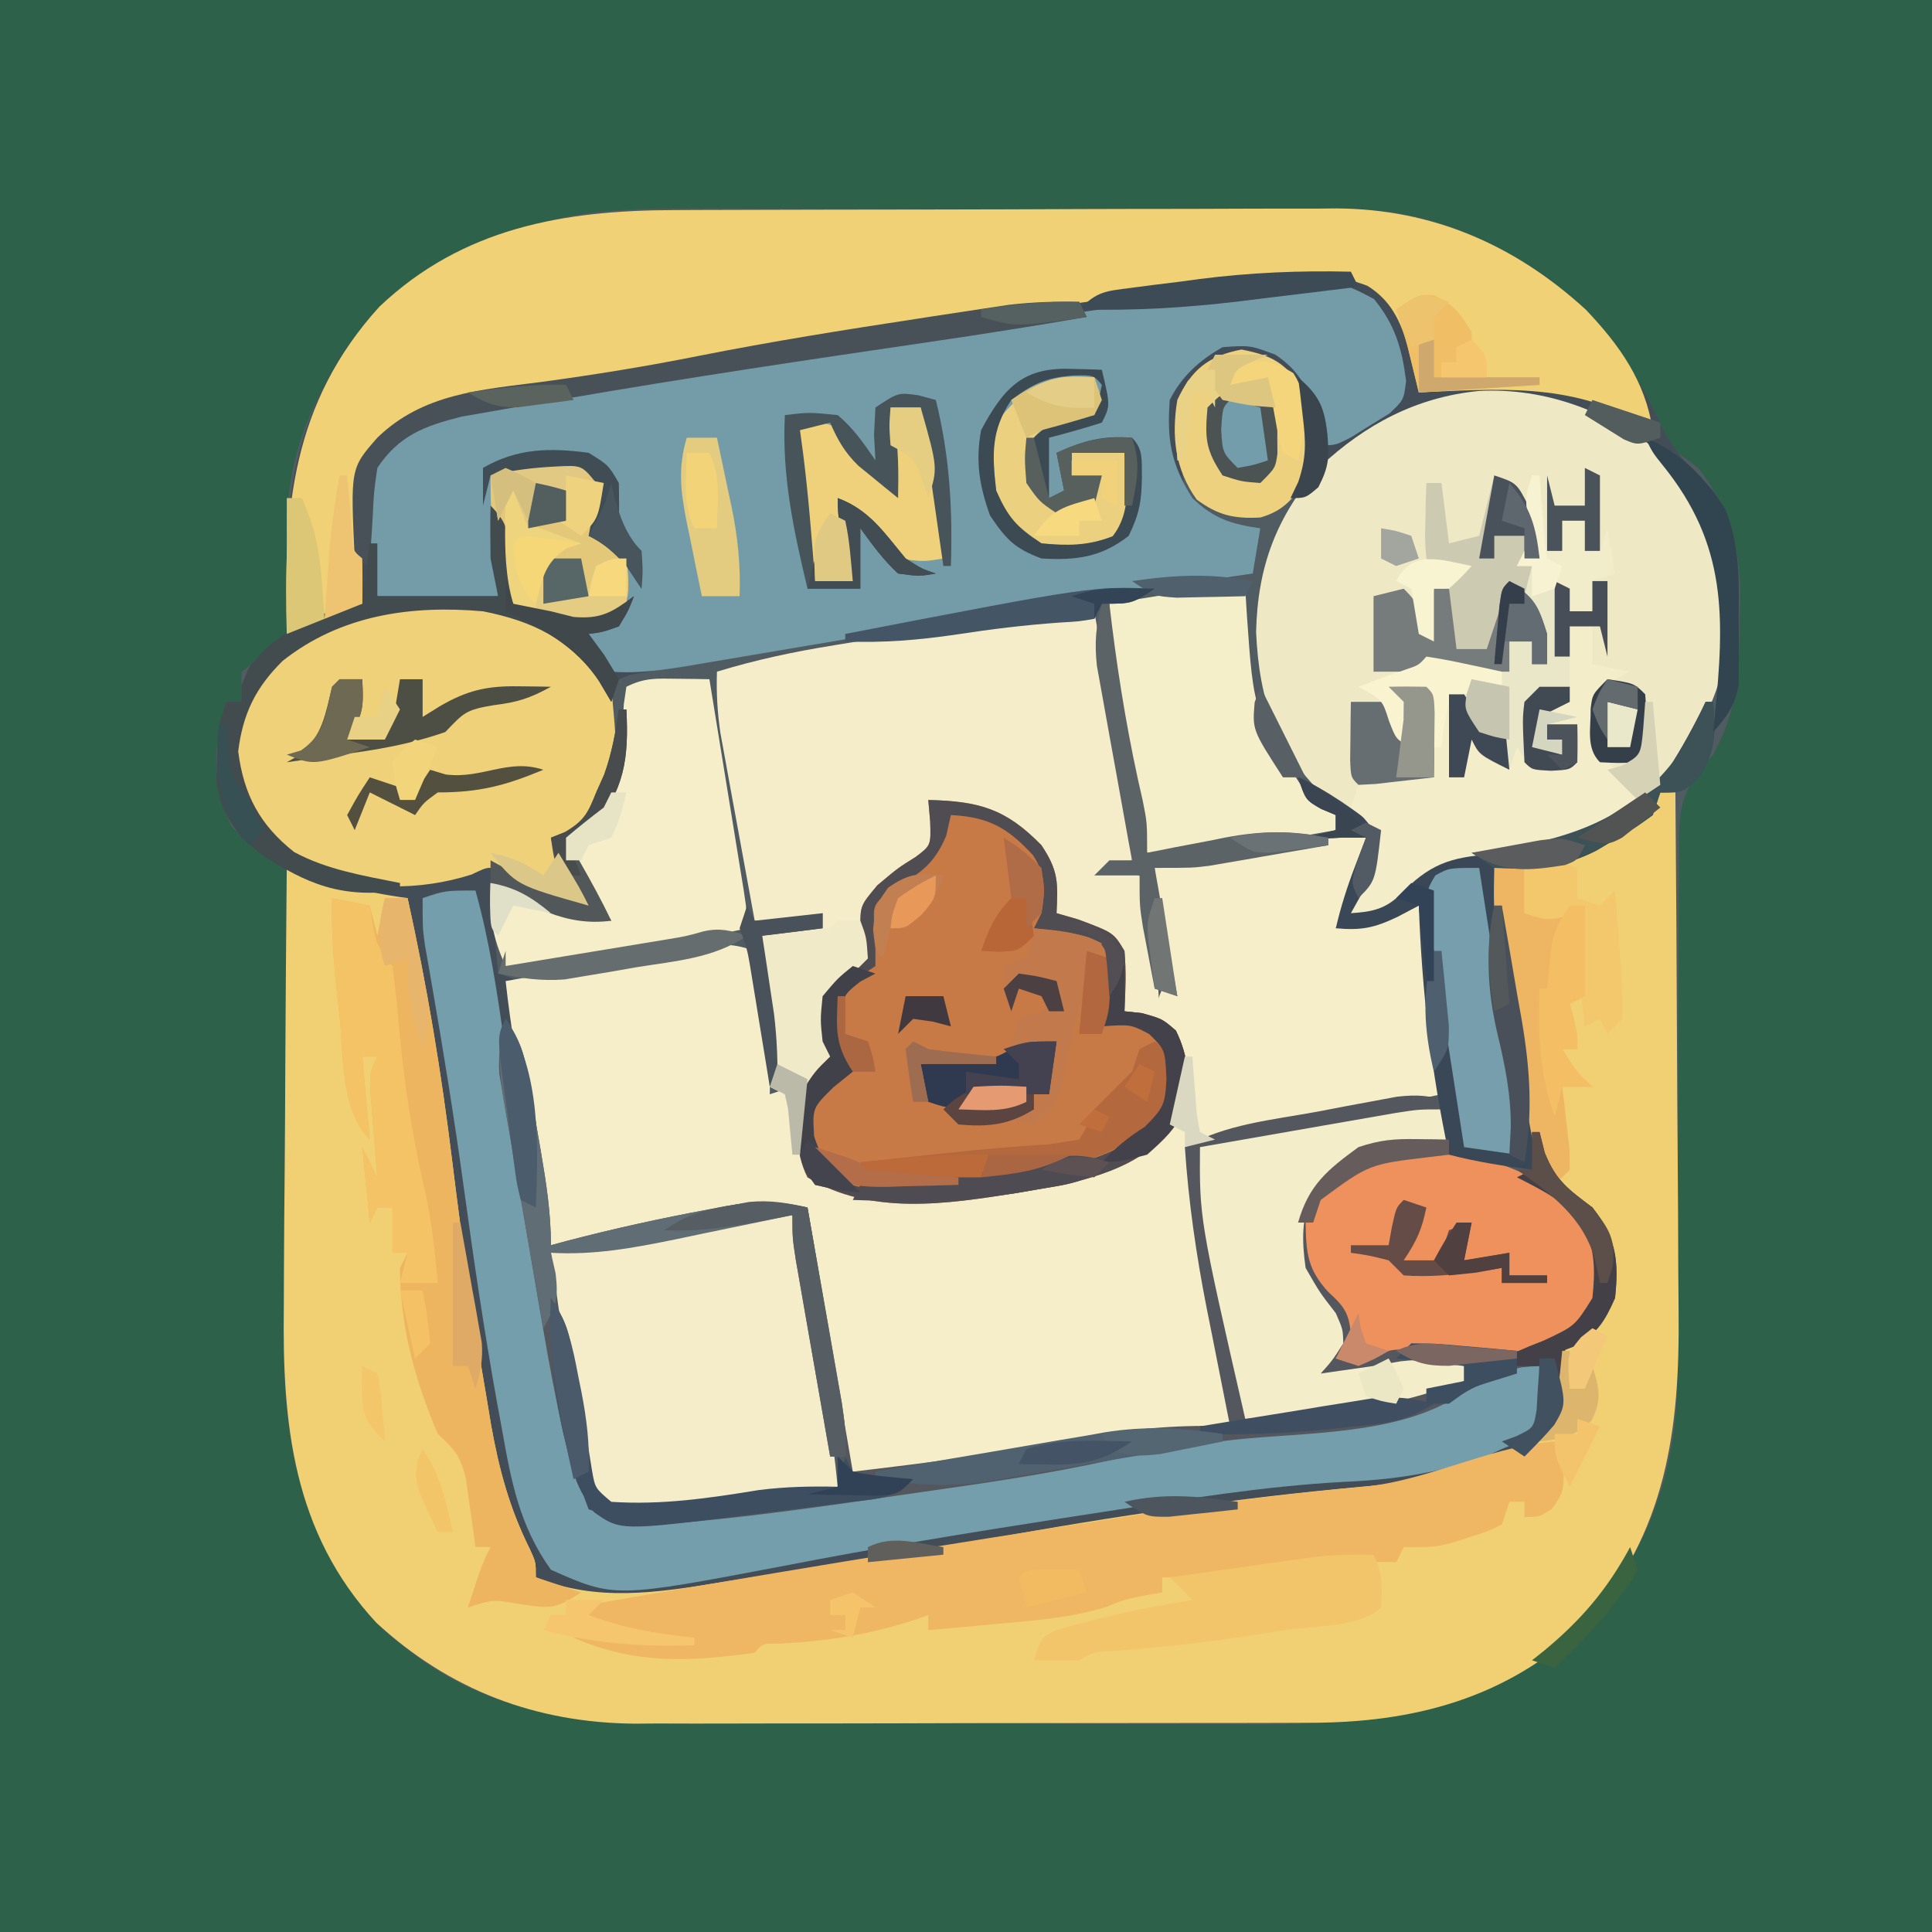 <?xml version="1.0" encoding="UTF-8"?>
<svg version="1.1" xmlns="http://www.w3.org/2000/svg" width="256" height="256">
<path d="M0 0 C84.48 0 168.96 0 256 0 C256 84.48 256 168.96 256 256 C171.52 256 87.04 256 0 256 C0 171.52 0 87.04 0 0 Z " fill="#505B62" transform="translate(0,0)"/>
<path d="M0 0 C84.48 0 168.96 0 256 0 C256 84.48 256 168.96 256 256 C171.52 256 87.04 256 0 256 C0 171.52 0 87.04 0 0 Z M49 42 C42.448 50.571 37.736 59.403 38.09 70.406 C38.113 71.201 38.135 71.995 38.159 72.813 C38.219 74.416 38.307 76.017 38.425 77.616 C38.65 83.271 38.65 83.271 36.646 85.518 C35.113 86.698 33.557 87.85 32 89 C32 90.32 32 91.64 32 93 C31.34 93 30.68 93 30 93 C28.113 98.662 28.089 104.11 30.688 109.5 C33.108 112.117 34.715 112.823 38 114 C37.991 114.938 37.982 115.876 37.973 116.842 C37.892 125.727 37.832 134.612 37.793 143.497 C37.772 148.064 37.744 152.63 37.698 157.197 C37.654 161.612 37.631 166.028 37.62 170.443 C37.613 172.119 37.599 173.795 37.577 175.471 C37.392 190.31 39.597 203.822 50.035 215.223 C60.753 225.335 72.349 228.304 86.729 228.291 C87.763 228.297 88.797 228.304 89.862 228.311 C93.257 228.33 96.652 228.334 100.047 228.336 C102.424 228.342 104.802 228.349 107.179 228.356 C112.155 228.368 117.131 228.372 122.107 228.371 C128.457 228.37 134.805 228.398 141.154 228.432 C146.063 228.454 150.972 228.458 155.881 228.457 C158.221 228.46 160.56 228.469 162.899 228.484 C180.05 228.587 195.763 228.13 209.219 216 C218.055 206.768 222.323 195.059 222.255 182.39 C222.259 181.558 222.263 180.727 222.266 179.87 C222.273 178.075 222.276 176.28 222.274 174.486 C222.273 171.644 222.286 168.803 222.303 165.961 C222.35 157.886 222.374 149.811 222.381 141.736 C222.386 136.787 222.41 131.838 222.446 126.889 C222.456 125.007 222.458 123.124 222.453 121.242 C222.446 118.611 222.463 115.982 222.486 113.351 C222.474 112.188 222.474 112.188 222.461 111.002 C222.538 105.986 223.561 103.602 227 100 C230.262 94.055 230.518 88.835 230.5 82.125 C230.528 81.183 230.557 80.24 230.586 79.27 C230.605 72.491 229.229 67.394 225 62 C223.675 60.989 222.342 59.988 221 59 C219.578 56.398 219.578 56.398 218.25 53.375 C212.667 41.818 204.547 34.819 192.625 30.188 C188.45 28.82 184.982 27.877 180.589 27.86 C179.712 27.854 178.835 27.848 177.931 27.842 C176.976 27.841 176.021 27.84 175.038 27.839 C174.026 27.834 173.014 27.829 171.971 27.824 C168.619 27.809 165.266 27.802 161.914 27.797 C159.577 27.791 157.239 27.785 154.902 27.78 C149.995 27.769 145.087 27.763 140.179 27.76 C133.921 27.754 127.663 27.73 121.405 27.702 C116.571 27.683 111.737 27.678 106.904 27.676 C104.599 27.673 102.294 27.665 99.989 27.652 C72.032 27.478 72.032 27.478 49 42 Z " fill="#2D6149" transform="translate(0,0)"/>
<path d="M0 0 C1.019 -0.005 2.038 -0.01 3.087 -0.015 C6.443 -0.03 9.798 -0.036 13.153 -0.042 C15.496 -0.048 17.838 -0.054 20.181 -0.059 C25.087 -0.07 29.994 -0.076 34.9 -0.079 C41.171 -0.085 47.442 -0.109 53.713 -0.137 C58.551 -0.156 63.388 -0.161 68.226 -0.162 C70.537 -0.165 72.848 -0.173 75.159 -0.187 C78.399 -0.204 81.639 -0.202 84.879 -0.195 C85.823 -0.205 86.767 -0.214 87.74 -0.223 C100.481 -0.144 111.424 4.632 120.786 13.212 C125.037 17.697 128.068 22.85 130.696 28.411 C132.423 32.052 134.742 34.344 137.634 37.161 C141.299 42.682 141.084 47.893 141.009 54.286 C141.02 55.275 141.032 56.264 141.044 57.282 C141.04 58.235 141.036 59.187 141.032 60.169 C141.029 61.031 141.025 61.894 141.022 62.783 C140.559 65.618 139.503 67.021 137.634 69.161 C137.706 68.471 137.778 67.782 137.852 67.071 C139.067 54.777 139.752 44.231 131.645 34.021 C124.944 27.827 116.048 24.803 107.059 24.95 C99.297 25.625 92.592 29.268 86.634 34.161 C86.095 34.884 85.556 35.607 85.001 36.353 C84.55 36.949 84.098 37.546 83.634 38.161 C82.974 38.161 82.314 38.161 81.634 38.161 C81.984 37.522 82.335 36.882 82.696 36.224 C83.991 31.992 83.717 28.432 82.634 24.161 C81.193 21.47 81.193 21.47 78.634 20.161 C74.566 19.507 72.574 19.486 69.196 21.911 C66.794 26.908 66.74 31.724 67.634 37.161 C70.495 40.677 73.184 41.653 77.634 42.161 C77.304 44.141 76.974 46.121 76.634 48.161 C75.54 48.319 75.54 48.319 74.425 48.481 C71.015 48.976 67.605 49.475 64.196 49.974 C63.051 50.139 61.905 50.305 60.725 50.476 C53.547 51.529 46.401 52.707 39.26 53.986 C33.926 54.939 28.585 55.848 23.239 56.731 C22.463 56.86 21.687 56.988 20.887 57.121 C17.719 57.644 14.551 58.166 11.382 58.687 C9.022 59.075 6.662 59.466 4.302 59.856 C3.588 59.973 2.875 60.09 2.139 60.21 C0.302 60.515 -1.532 60.837 -3.366 61.161 C-4.164 61.291 -4.962 61.421 -5.783 61.555 C-6.306 61.755 -6.828 61.955 -7.366 62.161 C-7.696 63.151 -8.026 64.141 -8.366 65.161 C-8.903 64.254 -9.439 63.346 -9.991 62.411 C-13.728 56.852 -18.908 54.432 -25.366 53.161 C-34.907 52.324 -44.202 53.643 -51.894 59.716 C-55.453 63.209 -57.188 66.706 -57.804 71.724 C-57.114 77.145 -55.456 80.096 -51.554 83.911 C-44.839 88.651 -38.379 88.751 -30.366 88.161 C-28.896 87.789 -27.435 87.377 -25.991 86.911 C-22.366 86.161 -22.366 86.161 -19.054 88.036 C-18.167 88.737 -17.28 89.439 -16.366 90.161 C-15.376 90.161 -14.386 90.161 -13.366 90.161 C-13.903 89.419 -14.439 88.676 -14.991 87.911 C-15.445 87.004 -15.899 86.096 -16.366 85.161 C-15.554 82.849 -15.554 82.849 -14.366 81.161 C-13.706 81.161 -13.046 81.161 -12.366 81.161 C-9.799 76.209 -8.141 71.714 -7.366 66.161 C-7.036 66.161 -6.706 66.161 -6.366 66.161 C-6.031 72.653 -6.609 76.852 -10.929 82.036 C-12.366 83.161 -12.366 83.161 -14.366 83.161 C-13.748 84.234 -13.129 85.306 -12.491 86.411 C-11.034 88.959 -9.637 91.514 -8.366 94.161 C-14.71 94.996 -18.941 92.094 -24.366 89.161 C-23.871 95.101 -23.871 95.101 -23.366 101.161 C-22.376 101.491 -21.386 101.821 -20.366 102.161 C-21.026 102.161 -21.686 102.161 -22.366 102.161 C-22.22 102.866 -22.074 103.571 -21.923 104.297 C-21.253 107.543 -20.591 110.789 -19.929 114.036 C-19.699 115.145 -19.469 116.253 -19.232 117.396 C-17.897 123.975 -16.866 130.465 -16.366 137.161 C-15.363 136.888 -15.363 136.888 -14.339 136.61 C-8.077 134.971 -1.792 133.587 4.571 132.411 C5.653 132.202 5.653 132.202 6.756 131.988 C10.929 131.242 13.353 131.305 17.634 132.161 C19.614 143.711 21.594 155.261 23.634 167.161 C34.389 165.896 44.829 164.539 55.409 162.485 C61.557 161.35 67.384 160.932 73.634 161.161 C73.487 160.431 73.341 159.701 73.19 158.949 C72.52 155.583 71.858 152.216 71.196 148.849 C70.851 147.127 70.851 147.127 70.499 145.37 C69.118 138.308 68.114 131.342 67.634 124.161 C72.993 121.118 79.146 120.569 85.134 119.474 C86.37 119.236 87.606 118.998 88.88 118.753 C90.66 118.423 90.66 118.423 92.477 118.087 C93.562 117.885 94.647 117.683 95.764 117.475 C98.446 117.182 100.113 117.29 102.634 118.161 C102.304 119.151 101.974 120.141 101.634 121.161 C101.634 120.501 101.634 119.841 101.634 119.161 C101.091 119.277 100.548 119.393 99.988 119.512 C97.455 120.049 94.919 120.574 92.384 121.099 C91.53 121.281 90.677 121.463 89.798 121.651 C83.099 123.026 76.455 123.717 69.634 124.161 C69.906 125.637 69.906 125.637 70.184 127.143 C70.858 130.793 71.528 134.444 72.197 138.095 C72.487 139.676 72.778 141.256 73.07 142.836 C73.49 145.106 73.906 147.378 74.321 149.649 C74.452 150.356 74.584 151.062 74.719 151.79 C75.235 154.63 75.634 157.267 75.634 160.161 C78.78 159.708 81.926 159.248 85.071 158.786 C85.95 158.66 86.828 158.533 87.733 158.403 C93.437 157.561 99.019 156.475 104.634 155.161 C104.634 154.501 104.634 153.841 104.634 153.161 C103.051 153.107 101.467 153.068 99.884 153.036 C99.002 153.013 98.12 152.99 97.212 152.966 C94.491 153.172 93.001 153.877 90.634 155.161 C87.884 155.286 87.884 155.286 85.634 155.161 C85.634 152.161 85.634 152.161 87.634 150.161 C87.421 147.181 86.384 145.829 84.571 143.411 C82.21 139.451 81.6 136.663 82.634 132.161 C85.563 127.595 88.501 124.938 93.634 123.161 C96.653 122.938 99.613 122.98 102.634 123.161 C102.634 123.821 102.634 124.481 102.634 125.161 C101.825 125.259 101.017 125.357 100.184 125.458 C91.951 126.338 91.951 126.338 85.634 131.161 C84.493 135.082 84.181 137.166 85.884 140.911 C87.509 143.155 87.509 143.155 89.384 144.661 C90.002 145.404 90.002 145.404 90.634 146.161 C90.321 148.849 90.321 148.849 89.634 151.161 C92.559 151.385 92.559 151.385 94.634 150.161 C96.171 150.124 97.71 150.148 99.247 150.204 C100.165 150.225 101.084 150.247 102.03 150.269 C103.963 150.322 105.895 150.387 107.827 150.464 C113.57 150.589 113.57 150.589 118.739 148.274 C121.216 145.511 121.6 144.611 121.884 140.849 C121.61 136.819 121.207 135.233 118.634 132.161 C116.363 130.617 114.09 129.413 111.634 128.161 C112.294 127.831 112.954 127.501 113.634 127.161 C113.634 125.511 113.634 123.861 113.634 122.161 C113.964 122.161 114.294 122.161 114.634 122.161 C114.86 123.069 115.087 123.976 115.321 124.911 C116.844 128.682 118.443 129.748 121.634 132.161 C124.759 136.149 125.171 139.148 124.634 144.161 C123.264 147.243 122.341 148.737 119.446 150.474 C118.549 150.814 118.549 150.814 117.634 151.161 C117.737 152.357 117.84 153.554 117.946 154.786 C117.919 158.648 117.077 161.042 114.305 163.915 C111.075 166.322 107.505 167.229 103.634 168.161 C102.928 168.343 102.223 168.525 101.497 168.712 C96.298 169.901 91.058 170.456 85.759 170.974 C75.974 171.931 66.246 173.251 56.509 174.599 C55.753 174.702 54.997 174.805 54.219 174.912 C40.446 176.801 26.779 179.133 13.134 181.786 C7.651 182.826 2.208 183.805 -3.366 184.161 C-4.519 184.24 -4.519 184.24 -5.695 184.321 C-10.657 184.51 -14.245 184.228 -18.366 181.161 C-29.776 166.025 -29.016 137.334 -31.286 119.258 C-32.141 112.564 -33.202 105.929 -34.453 99.298 C-34.973 96.527 -35.366 93.99 -35.366 91.161 C-36.033 91.17 -36.699 91.179 -37.386 91.188 C-45.453 90.929 -51.227 88.429 -57.366 83.161 C-59.942 79.701 -60.748 77.329 -60.616 73.036 C-60.601 72.188 -60.586 71.34 -60.57 70.466 C-60.366 68.161 -60.366 68.161 -59.366 65.161 C-58.706 65.161 -58.046 65.161 -57.366 65.161 C-57.305 64.419 -57.243 63.676 -57.179 62.911 C-56.366 60.161 -56.366 60.161 -53.823 58.524 C-50.946 56.269 -50.946 56.269 -50.984 52.22 C-51.05 50.678 -51.137 49.138 -51.241 47.599 C-51.686 34.174 -48.268 22.885 -39.081 12.786 C-28.041 2.324 -14.613 0.017 0 0 Z " fill="#424D57" transform="translate(89.366,27.839)"/>
<path d="M0 0 C0.66 0 1.32 0 2 0 C2.093 11.006 2.164 22.011 2.207 33.017 C2.228 38.129 2.256 43.24 2.302 48.352 C2.345 53.292 2.369 58.233 2.38 63.174 C2.387 65.051 2.401 66.928 2.423 68.804 C2.595 84.329 0.848 98.167 -10 110.223 C-20.321 120.083 -32.738 123.31 -46.648 123.275 C-47.685 123.28 -48.721 123.285 -49.79 123.29 C-53.2 123.304 -56.61 123.303 -60.02 123.301 C-62.403 123.305 -64.787 123.309 -67.17 123.314 C-72.161 123.321 -77.151 123.321 -82.142 123.316 C-88.517 123.31 -94.892 123.327 -101.267 123.35 C-106.189 123.365 -111.11 123.366 -116.032 123.363 C-118.382 123.363 -120.731 123.368 -123.08 123.378 C-126.375 123.391 -129.669 123.384 -132.964 123.372 C-133.922 123.38 -134.88 123.388 -135.866 123.395 C-149.015 123.294 -160.468 118.934 -170.152 110 C-181.215 98.026 -182.594 83.655 -182.391 68.203 C-182.383 66.516 -182.377 64.83 -182.373 63.143 C-182.358 58.743 -182.319 54.345 -182.275 49.945 C-182.233 45.44 -182.215 40.935 -182.195 36.43 C-182.153 27.62 -182.085 18.81 -182 10 C-181.32 10.209 -180.64 10.417 -179.94 10.632 C-179.045 10.904 -178.149 11.177 -177.227 11.457 C-176.34 11.727 -175.454 11.998 -174.542 12.277 C-171.716 13.081 -168.912 13.617 -166 14 C-163.405 25.607 -161.506 37.193 -160.062 49 C-158.769 59.502 -157.306 69.946 -155.5 80.375 C-155.311 81.515 -155.121 82.654 -154.926 83.828 C-153.87 89.736 -152.475 94.899 -149.787 100.28 C-149 102 -149 102 -149 104 C-140.977 107.291 -132.964 106.05 -124.625 104.688 C-123.763 104.552 -122.901 104.417 -122.012 104.277 C-120.222 103.996 -118.432 103.711 -116.643 103.423 C-114.121 103.019 -111.598 102.627 -109.074 102.238 C-102.386 101.204 -95.707 100.144 -89.05 98.926 C-72.441 95.892 -55.694 93.427 -38.875 91.938 C-31.022 91.222 -24.068 90.119 -17 86.438 C-14.362 83.223 -14.209 80.381 -13.598 76.34 C-12.74 72.984 -10.839 71.82 -8 70 C-6.777 66.332 -6.614 63.863 -7 60 C-8.748 56.587 -10.795 53.79 -14.018 51.676 C-16.397 49.664 -16.672 48.632 -17.195 45.605 C-17.432 44.305 -17.432 44.305 -17.673 42.979 C-17.822 42.057 -17.971 41.136 -18.125 40.188 C-18.372 38.777 -18.372 38.777 -18.624 37.338 C-19.103 34.562 -19.557 31.782 -20 29 C-20.121 28.249 -20.243 27.499 -20.368 26.725 C-21.261 21.131 -22.125 15.676 -22 10 C-21.322 9.925 -20.644 9.85 -19.945 9.773 C-12.599 8.736 -6.941 6.499 -1 2 C-0.67 1.34 -0.34 0.68 0 0 Z " fill="#F0D073" transform="translate(220,105)"/>
<path d="M0 0 C-0.543 4.565 -1.795 7.973 -4 12 C-0.37 11.01 3.26 10.02 7 9 C7.99 17.25 8.98 25.5 10 34 C-1.438 36.375 -1.438 36.375 -4.986 37.111 C-11.001 38.362 -17.006 39.651 -23 41 C-22.05 50.857 -20.912 60.442 -18.586 70.082 C-18.037 72.816 -17.887 75.222 -18 78 C-19.298 78.17 -20.596 78.34 -21.934 78.516 C-23.768 78.76 -25.603 79.004 -27.438 79.25 C-28.409 79.38 -29.381 79.51 -30.382 79.644 C-35.898 80.395 -41.395 81.213 -46.887 82.125 C-48.011 82.312 -49.135 82.498 -50.293 82.69 C-52.488 83.059 -54.681 83.434 -56.873 83.817 C-58.378 84.07 -58.378 84.07 -59.914 84.328 C-60.8 84.482 -61.687 84.636 -62.6 84.794 C-65 85 -65 85 -69 84 C-70.98 72.45 -72.96 60.9 -75 49 C-82.599 49.843 -82.599 49.843 -90.129 50.973 C-91.183 51.15 -92.237 51.327 -93.322 51.51 C-94.926 51.783 -94.926 51.783 -96.562 52.062 C-97.667 52.249 -98.771 52.435 -99.908 52.627 C-102.606 53.082 -105.303 53.54 -108 54 C-108.816 49.667 -109.627 45.334 -110.438 41 C-110.668 39.779 -110.898 38.559 -111.135 37.301 C-112.27 31.211 -113.33 25.159 -114 19 C-109.945 18.259 -105.888 17.529 -101.83 16.809 C-100.45 16.562 -99.071 16.313 -97.692 16.061 C-95.707 15.698 -93.721 15.347 -91.734 14.996 C-90.54 14.781 -89.346 14.567 -88.116 14.345 C-85.312 14.035 -83.622 14.067 -81 15 C-80.661 17.041 -80.329 19.083 -80 21.125 C-79.722 22.83 -79.722 22.83 -79.438 24.57 C-79.03 27.761 -78.922 30.788 -79 34 C-78.01 33.67 -77.02 33.34 -76 33 C-75.961 33.905 -75.961 33.905 -75.922 34.828 C-75.589 40.024 -75.589 40.024 -73.125 44.5 C-65.627 49.793 -52.675 47.222 -44.062 45.75 C-37.166 44.476 -31.38 42.958 -26 38.25 C-24.49 34.852 -24.403 31.655 -25 28 C-26.488 25.793 -26.488 25.793 -28 24 C-27.688 21.75 -27.688 21.75 -27 20 C-26.34 20.33 -25.68 20.66 -25 21 C-25.217 20.108 -25.433 19.216 -25.656 18.297 C-25.935 17.126 -26.213 15.956 -26.5 14.75 C-26.778 13.59 -27.057 12.43 -27.344 11.234 C-28 8 -28 8 -28 4 C-25.292 3.52 -22.583 3.041 -19.875 2.562 C-18.734 2.36 -18.734 2.36 -17.57 2.154 C-15.381 1.767 -13.19 1.383 -11 1 C-9.886 0.804 -8.773 0.608 -7.625 0.406 C-5.038 0.006 -2.613 -0.077 0 0 Z " fill="#F6EEC9" transform="translate(181,111)"/>
<path d="M0 0 C2.794 3.424 3.701 6.52 4.254 10.859 C3.938 13.375 3.938 13.375 2.039 15.176 C0.813 15.924 0.813 15.924 -0.438 16.688 C-1.656 17.455 -1.656 17.455 -2.898 18.238 C-5.062 19.375 -5.062 19.375 -7.062 19.375 C-7.31 18.137 -7.558 16.9 -7.812 15.625 C-8.786 11.833 -9.711 9.639 -13.062 7.375 C-16.424 6.121 -16.424 6.121 -20.062 6.375 C-23.093 8.093 -25.484 10.218 -27.062 13.375 C-27.465 18.612 -26.893 21.926 -24.062 26.375 C-21.265 29.079 -18.887 29.844 -15.062 30.375 C-15.393 32.355 -15.723 34.335 -16.062 36.375 C-17.156 36.533 -17.156 36.533 -18.271 36.695 C-21.681 37.19 -25.091 37.689 -28.5 38.188 C-29.645 38.353 -30.791 38.519 -31.971 38.689 C-39.879 39.85 -47.745 41.176 -55.612 42.583 C-62.55 43.823 -69.5 44.997 -76.451 46.165 C-78.047 46.434 -79.643 46.704 -81.238 46.976 C-83.591 47.377 -85.944 47.773 -88.297 48.168 C-89.005 48.29 -89.714 48.412 -90.443 48.537 C-94.01 49.129 -97.446 49.649 -101.062 49.375 C-102.875 48 -102.875 48 -104.062 46.375 C-104.062 45.715 -104.062 45.055 -104.062 44.375 C-101.562 42.75 -101.562 42.75 -99.062 41.375 C-101.636 43.058 -102.886 43.39 -106 43.125 C-111.485 41.782 -111.485 41.782 -114.062 40.375 C-114.988 37.773 -114.988 37.773 -115.375 34.75 C-115.516 33.747 -115.656 32.744 -115.801 31.711 C-115.887 30.94 -115.974 30.169 -116.062 29.375 C-116.062 32.675 -116.062 35.975 -116.062 39.375 C-121.343 39.375 -126.623 39.375 -132.062 39.375 C-134.202 24.4 -134.202 24.4 -131.375 19.375 C-127.281 15.834 -122.784 15.007 -117.543 14.078 C-116.905 13.964 -116.267 13.85 -115.609 13.733 C-113.491 13.357 -111.37 12.99 -109.25 12.625 C-108.14 12.431 -108.14 12.431 -107.008 12.234 C-88.915 9.083 -70.759 6.368 -52.585 3.741 C-50.043 3.372 -47.502 3 -44.961 2.626 C-40.838 2.021 -36.714 1.425 -32.589 0.835 C-31.055 0.615 -29.522 0.393 -27.989 0.168 C-5.799 -3.077 -5.799 -3.077 0 0 Z " fill="#749CA8" transform="translate(182.062,39.625)"/>
<path d="M0 0 C0.716 4.056 1.428 8.113 2.136 12.17 C2.378 13.55 2.62 14.929 2.864 16.308 C3.214 18.293 3.56 20.279 3.906 22.266 C4.22 24.057 4.22 24.057 4.541 25.884 C5 29 5 29 5 33 C4.01 33.33 3.02 33.66 2 34 C3.32 34.33 4.64 34.66 6 35 C7.572 40.555 8.303 45.713 8.559 51.484 C9.072 54.412 10.194 55.69 12 58 C12.651 63.049 12.648 64.96 9.938 69.312 C4.746 74.063 -1.185 75.533 -8 76.688 C-8.733 76.813 -9.465 76.938 -10.22 77.067 C-29.659 80.142 -29.659 80.142 -38 75 C-39.963 72.056 -40.255 71.198 -40.5 67.875 C-40.665 66.596 -40.83 65.317 -41 64 C-41.66 63.67 -42.32 63.34 -43 63 C-43.33 56.4 -43.66 49.8 -44 43 C-41.36 42.67 -38.72 42.34 -36 42 C-36 41.34 -36 40.68 -36 40 C-36.99 40.495 -36.99 40.495 -38 41 C-40.333 41.04 -42.667 41.043 -45 41 C-45.718 37.105 -46.43 33.209 -47.136 29.312 C-47.495 27.338 -47.859 25.365 -48.223 23.393 C-48.448 22.145 -48.674 20.898 -48.906 19.613 C-49.116 18.466 -49.325 17.32 -49.541 16.138 C-49.947 13.362 -50.092 10.798 -50 8 C-44.842 6.424 -39.755 5.345 -34.434 4.492 C-33.636 4.362 -32.839 4.231 -32.018 4.097 C-30.344 3.825 -28.669 3.554 -26.993 3.286 C-24.44 2.875 -21.889 2.456 -19.338 2.035 C-17.703 1.77 -16.068 1.506 -14.434 1.242 C-13.677 1.117 -12.921 0.992 -12.141 0.863 C-8.048 0.215 -4.161 -0.131 0 0 Z " fill="#F5EDC9" transform="translate(145,81)"/>
<path d="M0 0 C8.919 -0.489 17.381 2.762 24.293 8.352 C30.101 14.325 33.148 21.153 33.332 29.441 C33.188 38.162 29.62 45.553 24.082 52.191 C17.33 58.608 10.732 61.167 1.52 61.504 C-4.075 61.795 -6.643 62.82 -10.484 66.824 C-12.441 68.691 -14.263 69.03 -16.918 69.191 C-16.423 68.305 -15.928 67.418 -15.418 66.504 C-13.52 62.452 -13.52 62.452 -13.918 58.191 C-15.874 56.794 -17.884 55.472 -19.918 54.191 C-26.789 47.765 -29.055 41.207 -29.48 31.941 C-29.281 23.254 -26.78 16.577 -21.02 10.035 C-14.976 4.398 -8.227 0.821 0 0 Z " fill="#EEE8C5" transform="translate(195.918,51.809)"/>
<path d="M0 0 C1.019 -0.005 2.038 -0.01 3.087 -0.015 C6.443 -0.03 9.798 -0.036 13.153 -0.042 C15.496 -0.048 17.838 -0.054 20.181 -0.059 C25.087 -0.07 29.994 -0.076 34.9 -0.079 C41.171 -0.085 47.442 -0.109 53.713 -0.137 C58.551 -0.156 63.388 -0.161 68.226 -0.162 C70.537 -0.165 72.848 -0.173 75.159 -0.187 C78.399 -0.204 81.639 -0.202 84.879 -0.195 C85.823 -0.205 86.767 -0.214 87.74 -0.223 C100.475 -0.144 111.414 4.627 120.774 13.2 C125.245 17.915 128.643 22.669 129.634 29.161 C129.072 28.8 128.509 28.439 127.93 28.067 C118.494 22.857 109.079 23.701 98.634 24.161 C98.157 22.171 97.681 20.182 97.205 18.192 C96.226 14.713 94.954 11.986 91.841 10.042 C84.125 6.963 73.61 9.588 65.634 10.661 C64.347 10.831 63.06 11 61.735 11.175 C48.193 12.99 34.694 15.111 21.196 17.224 C20.098 17.395 19.001 17.567 17.87 17.743 C6.521 19.521 -4.807 21.347 -16.083 23.546 C-19.377 24.163 -22.675 24.677 -25.991 25.161 C-31.611 26.084 -36.697 27.526 -40.366 32.161 C-41.269 34.868 -41.485 36.399 -41.464 39.173 C-41.461 39.93 -41.458 40.688 -41.454 41.468 C-41.446 42.253 -41.438 43.039 -41.429 43.849 C-41.424 44.646 -41.42 45.443 -41.415 46.265 C-41.404 48.23 -41.386 50.196 -41.366 52.161 C-42.656 52.833 -43.948 53.498 -45.241 54.161 C-45.961 54.532 -46.68 54.904 -47.421 55.286 C-49.366 56.161 -49.366 56.161 -51.366 56.161 C-51.856 39.681 -50.707 25.565 -39.081 12.786 C-28.041 2.324 -14.613 0.017 0 0 Z " fill="#F0D175" transform="translate(89.366,27.839)"/>
<path d="M0 0 C6.727 0.164 10.259 1.143 15 6 C17.29 9.435 17.178 10.985 17 15 C17.928 15.268 18.856 15.536 19.812 15.812 C24.545 17.576 24.545 17.576 26 20 C26.242 22.718 26.135 25.26 26 28 C26.763 28.082 27.526 28.165 28.312 28.25 C31 29 31 29 32.812 30.562 C34.519 34.066 34.762 37.233 34 41 C30.071 47.31 25.036 49.256 18.125 50.949 C16.752 51.208 15.377 51.454 14 51.688 C13.267 51.813 12.535 51.938 11.78 52.067 C2.432 53.546 -7.59 55.108 -16 50 C-17.726 46.548 -17.501 42.775 -17 39 C-15 35.938 -15 35.938 -13 34 C-13.33 33.34 -13.66 32.68 -14 32 C-14.375 29.25 -14.375 29.25 -14 26 C-12.333 24 -10.667 22 -9 20 C-9 18.989 -9 17.979 -9 16.938 C-9 14 -9 14 -6.75 11.312 C-4 9 -4 9 -1.688 7.562 C0.361 6.02 0.361 6.02 0.25 2.812 C0.126 1.42 0.126 1.42 0 0 Z " fill="#C77946" transform="translate(123,106)"/>
<path d="M0 0 C1.902 6.789 2.896 13.624 3.888 20.597 C5.84 34.235 8.164 47.781 10.75 61.312 C10.904 62.123 11.059 62.933 11.218 63.767 C11.659 66.071 12.102 68.373 12.547 70.676 C12.679 71.36 12.811 72.044 12.947 72.748 C13.29 74.501 13.644 76.25 14 78 C14.133 78.79 14.266 79.581 14.403 80.395 C14.6 80.925 14.797 81.454 15 82 C18.588 83.196 21.654 82.98 25.363 82.742 C26.109 82.696 26.854 82.65 27.622 82.602 C36.289 81.998 44.866 80.79 53.458 79.526 C56.194 79.124 58.932 78.735 61.67 78.348 C69.253 77.259 76.771 76.125 84.246 74.426 C92.761 72.504 101.392 71.703 110.066 70.846 C118.083 70.042 124.979 69.283 132 65 C135.748 63.558 137.943 63 142 63 C141.86 65.854 141.74 68.271 141 71 C138.75 72.875 138.75 72.875 136 74 C135.257 74.351 134.515 74.701 133.75 75.062 C127.462 77.206 121.678 78.071 115.066 78.355 C104.528 78.923 94.166 80.615 83.75 82.25 C81.703 82.566 79.656 82.881 77.609 83.196 C65.321 85.1 53.057 87.109 40.851 89.489 C18.435 93.749 18.435 93.749 10 90 C5.834 84.195 4.727 78.264 3.5 71.312 C3.291 70.178 3.081 69.043 2.865 67.874 C1.159 58.409 -0.236 48.905 -1.542 39.378 C-2.778 30.373 -4.216 21.414 -5.781 12.46 C-5.941 11.535 -6.101 10.61 -6.266 9.656 C-6.408 8.85 -6.55 8.044 -6.696 7.213 C-7 5 -7 5 -7 1 C-4 0 -4 0 0 0 Z " fill="#749EAB" transform="translate(63,118)"/>
<path d="M0 0 C4.542 3.776 4.542 3.776 5.922 6.535 C6.951 17.801 6.951 17.801 4.109 22.16 C1.922 24.535 1.922 24.535 -1.078 26.535 C-0.019 29.938 0.931 32.549 2.922 35.535 C1.504 35.081 0.088 34.621 -1.328 34.16 C-2.117 33.905 -2.906 33.65 -3.719 33.387 C-6.078 32.535 -6.078 32.535 -8.219 31.379 C-10.159 30.24 -10.159 30.24 -12.578 31.41 C-19.429 33.612 -27.577 33.63 -34.258 30.723 C-38.736 27.802 -42.39 23.599 -44.078 18.535 C-44.907 12.612 -43.302 9.286 -39.914 4.617 C-30.456 -6.109 -11.71 -8.255 0 0 Z " fill="#EED178" transform="translate(75.078,84.465)"/>
<path d="M0 0 C1.652 8.047 3.236 16.102 4.688 24.188 C4.884 25.264 4.884 25.264 5.085 26.363 C5.669 29.656 6 32.641 6 36 C2.689 36.511 -0.624 37.007 -3.938 37.5 C-4.864 37.643 -5.79 37.786 -6.744 37.934 C-22.205 40.212 -22.205 40.212 -25.663 37.877 C-27.538 35.245 -27.846 32.866 -28.387 29.688 C-28.603 28.447 -28.819 27.207 -29.041 25.93 C-29.254 24.633 -29.468 23.336 -29.688 22 C-29.912 20.703 -30.137 19.406 -30.369 18.07 C-32 8.533 -32 8.533 -32 5 C-28.667 4.35 -25.334 3.706 -22 3.062 C-21.065 2.88 -20.131 2.698 -19.168 2.51 C-6.117 0 -6.117 0 0 0 Z " fill="#F5EDC9" transform="translate(105,161)"/>
<path d="M0 0 C0.367 6.483 0.367 6.483 -1.375 8.938 C-3 10 -3 10 -5 10 C-5 9.34 -5 8.68 -5 8 C-5.66 8 -6.32 8 -7 8 C-7.33 8.99 -7.66 9.98 -8 11 C-9.926 11.949 -9.926 11.949 -12.312 12.688 C-13.092 12.939 -13.872 13.19 -14.676 13.449 C-17 14 -17 14 -21 14 C-21.33 14.66 -21.66 15.32 -22 16 C-23.142 15.979 -24.284 15.959 -25.461 15.938 C-29.91 15.938 -34.221 16.414 -38.625 17 C-43.456 17.636 -48.112 18.123 -53 18 C-53 18.66 -53 19.32 -53 20 C-53.701 20.124 -54.403 20.247 -55.125 20.375 C-57.983 20.921 -57.983 20.921 -60.531 21.969 C-65.116 23.332 -69.624 23.712 -74.375 24.125 C-75.302 24.211 -76.229 24.298 -77.184 24.387 C-79.455 24.597 -81.727 24.802 -84 25 C-84 24.34 -84 23.68 -84 23 C-84.583 23.205 -85.165 23.41 -85.766 23.621 C-91.755 25.589 -97.336 26.452 -103.629 26.789 C-105.954 26.74 -105.954 26.74 -107 28 C-115.646 29.191 -122.885 29.559 -131 26 C-128 25 -128 25 -127 25 C-128.32 24.01 -129.64 23.02 -131 22 C-106.704 17.759 -82.378 13.742 -58 10 C-56.883 9.828 -55.766 9.657 -54.615 9.48 C-45.193 8.046 -35.804 6.859 -26.312 6 C-17.474 5.193 -8.038 0 0 0 Z " fill="#EFB663" transform="translate(207,191)"/>
<path d="M0 0 C2.031 3.047 2.469 4.651 3.07 8.184 C3.244 9.194 3.418 10.204 3.598 11.244 C3.772 12.298 3.946 13.352 4.125 14.438 C4.307 15.487 4.489 16.537 4.676 17.619 C5.39 21.83 6 25.718 6 30 C6.669 29.818 7.338 29.636 8.027 29.449 C14.29 27.81 20.574 26.426 26.938 25.25 C28.019 25.041 28.019 25.041 29.123 24.827 C33.296 24.081 35.719 24.144 40 25 C41.98 36.55 43.96 48.1 46 60 C56.756 58.735 67.195 57.378 77.775 55.324 C83.924 54.189 89.75 53.771 96 54 C95.854 53.27 95.708 52.54 95.557 51.788 C94.886 48.422 94.224 45.055 93.562 41.688 C93.332 40.54 93.102 39.392 92.865 38.209 C91.485 31.147 90.48 24.181 90 17 C95.359 13.957 101.512 13.408 107.5 12.312 C108.736 12.075 109.972 11.837 111.246 11.592 C113.027 11.262 113.027 11.262 114.844 10.926 C116.471 10.623 116.471 10.623 118.131 10.314 C120.812 10.021 122.479 10.129 125 11 C124.67 11.99 124.34 12.98 124 14 C124 13.34 124 12.68 124 12 C123.457 12.116 122.914 12.232 122.354 12.351 C119.821 12.888 117.286 13.413 114.75 13.938 C113.897 14.12 113.043 14.302 112.164 14.49 C105.465 15.865 98.821 16.556 92 17 C92.182 17.984 92.364 18.968 92.551 19.982 C93.224 23.632 93.894 27.283 94.563 30.934 C94.854 32.515 95.145 34.095 95.437 35.675 C95.856 37.945 96.272 40.217 96.688 42.488 C96.884 43.548 96.884 43.548 97.085 44.629 C97.602 47.469 98 50.106 98 53 C101.147 52.547 104.292 52.087 107.438 51.625 C108.316 51.499 109.194 51.372 110.1 51.242 C115.804 50.4 121.385 49.314 127 48 C127 47.34 127 46.68 127 46 C125.417 45.946 123.834 45.907 122.25 45.875 C120.927 45.84 120.927 45.84 119.578 45.805 C116.858 46.011 115.367 46.716 113 48 C110.25 48.125 110.25 48.125 108 48 C108 45 108 45 110 43 C109.787 40.02 108.751 38.668 106.938 36.25 C104.577 32.29 103.967 29.502 105 25 C107.929 20.434 110.867 17.777 116 16 C119.02 15.777 121.979 15.819 125 16 C125 16.66 125 17.32 125 18 C123.788 18.147 123.788 18.147 122.551 18.297 C114.317 19.177 114.317 19.177 108 24 C106.859 27.921 106.548 30.005 108.25 33.75 C109.875 35.994 109.875 35.994 111.75 37.5 C112.162 37.995 112.575 38.49 113 39 C112.688 41.688 112.688 41.688 112 44 C114.925 44.224 114.925 44.224 117 43 C118.537 42.963 120.076 42.987 121.613 43.043 C122.532 43.064 123.45 43.086 124.396 43.107 C126.329 43.16 128.262 43.225 130.193 43.303 C135.937 43.428 135.937 43.428 141.105 41.113 C143.583 38.35 143.966 37.449 144.25 33.688 C143.977 29.657 143.573 28.071 141 25 C138.73 23.456 136.457 22.252 134 21 C134.99 20.505 134.99 20.505 136 20 C136 18.35 136 16.7 136 15 C136.33 15 136.66 15 137 15 C137.227 15.908 137.454 16.815 137.688 17.75 C139.21 21.521 140.809 22.587 144 25 C147.125 28.987 147.537 31.987 147 37 C145.63 40.082 144.707 41.576 141.812 43.312 C141.214 43.539 140.616 43.766 140 44 C140 45.98 140 47.96 140 50 C139.67 50 139.34 50 139 50 C139 48.35 139 46.7 139 45 C132.186 46.737 132.186 46.737 126.062 50.062 C117.977 55.178 105.921 54.775 96.58 55.768 C91.14 56.382 85.851 57.199 80.508 58.402 C72.047 60.288 63.513 61.521 54.933 62.735 C52.201 63.123 49.471 63.524 46.74 63.926 C38.327 65.144 29.901 66.245 21.426 66.93 C20.73 67 20.034 67.07 19.318 67.143 C16.107 67.357 14.439 67.354 11.891 65.299 C9.831 62.794 9.144 61.078 8.38 57.949 C8.022 56.49 8.022 56.49 7.657 55.001 C6.626 50.292 5.731 45.573 4.922 40.82 C4.746 39.805 4.57 38.789 4.389 37.742 C4.024 35.617 3.661 33.491 3.301 31.364 C2.748 28.111 2.179 24.86 1.609 21.609 C1.254 19.534 0.9 17.458 0.547 15.383 C0.376 14.415 0.205 13.447 0.029 12.45 C-0.121 11.545 -0.272 10.64 -0.427 9.708 C-0.562 8.917 -0.697 8.126 -0.837 7.312 C-1.021 4.7 -0.616 2.534 0 0 Z M27.062 27.375 C25.534 27.65 24.005 27.925 22.477 28.199 C21.721 28.335 20.966 28.471 20.188 28.611 C15.466 29.451 10.733 30.225 6 31 C6.629 35.672 7.3 40.338 8 45 C8.112 45.753 8.225 46.507 8.341 47.283 C8.692 49.587 9.062 51.887 9.438 54.188 C9.547 54.918 9.657 55.648 9.771 56.4 C10.416 60.233 10.874 62.607 14 65 C20.452 66.191 27.664 64.489 34.062 63.5 C35.023 63.357 35.984 63.214 36.975 63.066 C39.317 62.717 41.659 62.361 44 62 C43.278 54.821 42.199 47.739 41 40.625 C40.822 39.546 40.644 38.467 40.461 37.355 C40.288 36.323 40.115 35.29 39.938 34.227 C39.782 33.294 39.626 32.362 39.465 31.401 C39.029 28.869 39.029 28.869 38 26 C34.26 26 30.727 26.704 27.062 27.375 Z " fill="#54585E" transform="translate(67,135)"/>
<path d="M0 0 C3.472 2.356 4.925 3.809 6.516 7.707 C7.066 11.131 7.299 13.418 5.457 16.449 C3.684 18.648 2.061 20.434 -0.484 21.707 C-2.033 21.768 -3.584 21.767 -5.133 21.734 C-6.517 21.716 -6.517 21.716 -7.93 21.697 C-9.875 21.662 -11.82 21.623 -13.766 21.58 C-14.691 21.569 -15.617 21.558 -16.57 21.547 C-17.416 21.53 -18.263 21.513 -19.134 21.496 C-21.528 21.565 -21.528 21.565 -23.604 22.78 C-25.484 23.707 -25.484 23.707 -28.484 22.707 C-27.824 21.717 -27.164 20.727 -26.484 19.707 C-26.672 16.794 -27.304 15.87 -29.484 13.895 C-32.239 10.882 -32.414 8.741 -32.484 4.707 C-30.885 1.004 -28.925 -1.208 -25.484 -3.293 C-16.36 -6.108 -8.199 -4.583 0 0 Z " fill="#EE915C" transform="translate(205.484,157.293)"/>
<path d="M0 0 C2.475 0.495 2.475 0.495 5 1 C5.33 2.32 5.66 3.64 6 5 C6.33 3.35 6.66 1.7 7 0 C7.99 0 8.98 0 10 0 C12.595 11.607 14.494 23.193 15.938 35 C17.231 45.502 18.694 55.946 20.5 66.375 C20.689 67.515 20.879 68.654 21.074 69.828 C22.13 75.736 23.525 80.899 26.213 86.28 C27 88 27 88 27 90 C28.98 90.66 30.96 91.32 33 92 C29.548 94.301 28.867 94.124 24.938 93.562 C21.339 92.929 21.339 92.929 18 94 C19.875 88.25 19.875 88.25 21 86 C20.34 86 19.68 86 19 86 C18.89 85.169 18.781 84.337 18.668 83.48 C18.509 82.394 18.351 81.307 18.188 80.188 C17.961 78.569 17.961 78.569 17.73 76.918 C16.94 73.762 16.271 73.146 14 71 C10.999 63.921 9 56.704 9 49 C9.33 48.34 9.66 47.68 10 47 C9.34 47 8.68 47 8 47 C8 45.02 8 43.04 8 41 C7.34 41 6.68 41 6 41 C5.67 41.66 5.34 42.32 5 43 C4.67 39.7 4.34 36.4 4 33 C4.66 34.32 5.32 35.64 6 37 C5.916 36.013 5.832 35.025 5.746 34.008 C5.593 32.086 5.593 32.086 5.438 30.125 C5.333 28.849 5.229 27.573 5.121 26.258 C5 23 5 23 6 21 C5.34 21 4.68 21 4 21 C4.33 24.63 4.66 28.26 5 32 C1.016 28.016 1.547 20.474 0.938 15 C0.847 14.219 0.756 13.438 0.662 12.633 C0.188 8.397 -0.103 4.271 0 0 Z " fill="#EEB561" transform="translate(44,119)"/>
<path d="M0 0 C1.226 0.014 1.226 0.014 2.477 0.027 C3.416 0.045 3.416 0.045 4.375 0.062 C5.089 4.44 5.801 8.819 6.511 13.197 C6.753 14.687 6.996 16.177 7.239 17.667 C7.588 19.806 7.935 21.946 8.281 24.086 C8.491 25.374 8.7 26.662 8.916 27.99 C9.375 31.062 9.375 31.062 9.375 33.062 C5.545 33.909 1.71 34.737 -2.125 35.562 C-3.203 35.801 -4.28 36.039 -5.391 36.285 C-11.268 37.539 -16.616 38.354 -22.625 38.062 C-24.427 34.233 -24.821 31.281 -24.625 27.062 C-22.019 27.564 -20.13 28.321 -17.75 29.562 C-14.63 31.06 -12.042 31.656 -8.625 32.062 C-9.058 31.52 -9.491 30.977 -9.938 30.418 C-10.494 29.703 -11.051 28.987 -11.625 28.25 C-12.182 27.542 -12.739 26.835 -13.312 26.105 C-14.625 24.062 -14.625 24.062 -14.625 21.062 C-13.841 20.444 -13.057 19.825 -12.25 19.188 C-8.685 16.302 -7.824 13.716 -7.281 9.203 C-7.177 7.266 -7.072 5.328 -6.969 3.391 C-6.855 2.622 -6.742 1.854 -6.625 1.062 C-4.22 -0.14 -2.675 -0.038 0 0 Z " fill="#F5EEC9" transform="translate(89.625,89.938)"/>
<path d="M0 0 C0.075 1.195 0.15 2.39 0.227 3.621 C1.125 16.441 1.125 16.441 8 27 C8.724 27.527 9.449 28.054 10.195 28.598 C10.791 29.06 11.386 29.523 12 30 C12 30.66 12 31.32 12 32 C9.147 32.507 6.293 33.006 3.438 33.5 C2.638 33.643 1.838 33.786 1.014 33.934 C-3.735 34.748 -8.182 35.155 -13 35 C-13.846 31.003 -14.675 27.002 -15.5 23 C-15.858 21.312 -15.858 21.312 -16.223 19.59 C-17.448 13.604 -18.3 8.11 -18 2 C-15.938 1.662 -13.876 1.33 -11.812 1 C-10.664 0.814 -9.515 0.629 -8.332 0.438 C-5.496 0.065 -2.853 -0.086 0 0 Z " fill="#F4EEC9" transform="translate(165,78)"/>
<path d="M0 0 C0.495 1.98 0.495 1.98 1 4 C0.203 4.086 -0.593 4.173 -1.414 4.262 C-8.154 5.155 -12.328 5.949 -17 11 C-18.604 14.207 -18.493 17.52 -18 21 C-16.147 24.238 -16.147 24.238 -14 27 C-13.062 29.125 -13.062 29.125 -13 31 C-14.438 33.25 -14.438 33.25 -16 35 C-14.989 34.856 -13.979 34.711 -12.938 34.562 C-11.638 34.377 -10.339 34.191 -9 34 C-7.804 33.794 -6.607 33.587 -5.375 33.375 C-2.223 33.025 -0.033 33.173 3 34 C3 34.66 3 35.32 3 36 C-6.798 39.607 -15.645 40.734 -26 41 C-32.062 14.515 -32.062 14.515 -32 5 C-27.925 4.285 -23.85 3.573 -19.775 2.864 C-18.388 2.622 -17.002 2.38 -15.616 2.136 C-13.624 1.786 -11.63 1.44 -9.637 1.094 C-8.437 0.884 -7.238 0.675 -6.003 0.459 C-3 0 -3 0 0 0 Z " fill="#F3EDCA" transform="translate(191,147)"/>
<path d="M0 0 C0.33 0 0.66 0 1 0 C1.323 4.121 1.39 6.368 -0.812 9.938 C-3 12 -3 12 -6 12 C-6.33 12.99 -6.66 13.98 -7 15 C-9.145 16.57 -9.145 16.57 -11.812 18.125 C-12.685 18.643 -13.558 19.161 -14.457 19.695 C-19.101 22.078 -22.791 22.031 -28 22 C-27.849 22.856 -27.697 23.713 -27.541 24.595 C-26.975 27.818 -26.417 31.043 -25.864 34.268 C-25.624 35.655 -25.382 37.042 -25.136 38.428 C-23.742 46.312 -22.569 53.969 -23 62 C-26.729 61.498 -30.361 60.958 -34 60 C-36.358 48.982 -37.596 38.259 -38 27 C-38.931 27.491 -39.861 27.982 -40.82 28.488 C-43.95 29.976 -45.612 30.299 -49 30 C-48.34 27.154 -47.483 24.477 -46.438 21.75 C-46.168 21.044 -45.899 20.337 -45.621 19.609 C-45.416 19.078 -45.211 18.547 -45 18 C-47.64 18 -50.28 18 -53 18 C-51.68 17.67 -50.36 17.34 -49 17 C-49 16.34 -49 15.68 -49 15 C-49.639 14.732 -50.279 14.464 -50.938 14.188 C-53 13 -53 13 -54 10 C-49.956 11.779 -46.539 14.395 -43 17 C-43.75 23.625 -43.75 23.625 -46 27 C-42.282 26.049 -40.386 25.48 -37.938 22.438 C-33.864 19.057 -30.515 19.511 -25.355 19.289 C-17.409 18.605 -10.214 15.074 -5 9 C-3.125 6.092 -1.502 3.116 0 0 Z " fill="#3A4757" transform="translate(226,93)"/>
<path d="M0 0 C0.99 0 1.98 0 3 0 C3 1.65 3 3.3 3 5 C5.475 5.495 5.475 5.495 8 6 C7.34 6.33 6.68 6.66 6 7 C3.715 9.285 3.637 9.889 3.5 13 C3.537 15.108 3.537 15.108 4 17 C5.864 18.794 5.864 18.794 8 20 C8.629 22.078 8.629 22.078 9 24 C7.397 24.815 5.793 25.627 4.188 26.438 C3.294 26.89 2.401 27.342 1.48 27.809 C-2.624 29.78 -5.745 30.077 -10.25 30.188 C-15.948 30.561 -18.653 31.554 -22.566 35.633 C-24.523 37.499 -26.345 37.839 -29 38 C-28.505 37.113 -28.01 36.226 -27.5 35.312 C-26.041 32.091 -25.44 30.45 -26 27 C-27.396 25.185 -27.396 25.185 -29 24 C-28.505 22.515 -28.505 22.515 -28 21 C-26.223 20.234 -26.223 20.234 -24.062 19.75 C-23.352 19.58 -22.642 19.41 -21.91 19.234 C-20 19 -20 19 -18 20 C-18.33 16.37 -18.66 12.74 -19 9 C-19.66 9 -20.32 9 -21 9 C-21 11.31 -21 13.62 -21 16 C-23 15 -23 15 -23.938 12.562 C-24.845 9.701 -24.845 9.701 -28 8 C-26.732 7.494 -25.46 6.995 -24.188 6.5 C-23.126 6.082 -23.126 6.082 -22.043 5.656 C-17.809 4.296 -13.318 5.434 -9 6 C-9 6.66 -9 7.32 -9 8 C-11.31 8.33 -13.62 8.66 -16 9 C-16 12.63 -16 16.26 -16 20 C-15.34 20 -14.68 20 -14 20 C-14 18.02 -14 16.04 -14 14 C-12.02 15.65 -10.04 17.3 -8 19 C-8 16.36 -8 13.72 -8 11 C-7.67 11 -7.34 11 -7 11 C-6.34 13.31 -5.68 15.62 -5 18 C-3.35 18 -1.7 18 0 18 C0.33 16.35 0.66 14.7 1 13 C-0.32 13 -1.64 13 -3 13 C-3 13.66 -3 14.32 -3 15 C-2.34 15 -1.68 15 -1 15 C-1 15.66 -1 16.32 -1 17 C-2.32 16.67 -3.64 16.34 -5 16 C-4.67 14.35 -4.34 12.7 -4 11 C-2.68 10.67 -1.36 10.34 0 10 C-0.186 9.278 -0.371 8.556 -0.562 7.812 C-1.02 4.872 -0.735 2.859 0 0 Z " fill="#F3EDCA" transform="translate(208,83)"/>
<path d="M0 0 C3 1 3 1 4.688 4.375 C6 8 6 8 6 11 C5.67 11.33 5.34 11.66 5 12 C5.33 12.99 5.66 13.98 6 15 C6.99 14.67 7.98 14.34 9 14 C9.33 15.32 9.66 16.64 10 18 C10.99 18 11.98 18 13 18 C13 16.68 13 15.36 13 14 C13.66 14 14.32 14 15 14 C15 17.3 15 20.6 15 24 C14.67 22.68 14.34 21.36 14 20 C12.68 20 11.36 20 10 20 C10 23.3 10 26.6 10 30 C8.02 30.99 8.02 30.99 6 32 C6 33.32 6 34.64 6 36 C7.485 36.495 7.485 36.495 9 37 C9 36.34 9 35.68 9 35 C8.34 35 7.68 35 7 35 C7 34.34 7 33.68 7 33 C8.32 33 9.64 33 11 33 C11.043 34.666 11.041 36.334 11 38 C10 39 10 39 7.562 39.25 C6.717 39.167 5.871 39.085 5 39 C4.34 38.01 3.68 37.02 3 36 C2.67 36.99 2.34 37.98 2 39 C-1.875 37.25 -1.875 37.25 -3 35 C-3.495 37.475 -3.495 37.475 -4 40 C-4.66 40 -5.32 40 -6 40 C-6 36.37 -6 32.74 -6 29 C-4.35 28.34 -2.7 27.68 -1 27 C-0.34 27.33 0.32 27.66 1 28 C1 27.34 1 26.68 1 26 C-0.258 26 -1.516 26 -2.812 26 C-7.208 26 -11.604 26 -16 26 C-16 22.7 -16 19.4 -16 16 C-14.68 15.67 -13.36 15.34 -12 15 C-9.861 17.139 -9.573 18.133 -9 21 C-8.611 19.713 -8.239 18.42 -7.875 17.125 C-7.666 16.406 -7.457 15.686 -7.242 14.945 C-7.162 14.303 -7.082 13.661 -7 13 C-7.66 12.34 -8.32 11.68 -9 11 C-9.195 8.617 -9.195 8.617 -9.125 5.875 C-9.107 4.965 -9.089 4.055 -9.07 3.117 C-9.036 2.069 -9.036 2.069 -9 1 C-8.34 1 -7.68 1 -7 1 C-6.67 3.64 -6.34 6.28 -6 9 C-4.68 8.67 -3.36 8.34 -2 8 C-1.34 5.36 -0.68 2.72 0 0 Z " fill="#EAE7C8" transform="translate(198,63)"/>
<path d="M0 0 C6.727 0.164 10.259 1.143 15 6 C17.29 9.435 17.178 10.985 17 15 C17.928 15.268 18.856 15.536 19.812 15.812 C24.545 17.576 24.545 17.576 26 20 C26.242 22.718 26.135 25.26 26 28 C26.763 28.082 27.526 28.165 28.312 28.25 C31 29 31 29 32.812 30.562 C34.519 34.066 34.762 37.233 34 41 C30.071 47.31 25.036 49.256 18.125 50.949 C16.752 51.208 15.377 51.454 14 51.688 C13.267 51.813 12.535 51.938 11.78 52.067 C2.432 53.546 -7.59 55.108 -16 50 C-17.726 46.548 -17.501 42.775 -17 39 C-15 35.938 -15 35.938 -13 34 C-13.33 33.34 -13.66 32.68 -14 32 C-14.375 29.25 -14.375 29.25 -14 26 C-12.333 24 -10.667 22 -9 20 C-9 18.989 -9 17.979 -9 16.938 C-9 14 -9 14 -6.75 11.312 C-4 9 -4 9 -1.688 7.562 C0.361 6.02 0.361 6.02 0.25 2.812 C0.126 1.42 0.126 1.42 0 0 Z M3 2 C2.691 3.361 2.691 3.361 2.375 4.75 C0.666 8.788 -1.274 9.826 -5 12 C-7.334 13.883 -7.334 13.883 -7.125 17 C-7.063 18.485 -7.063 18.485 -7 20 C-7 20.66 -7 21.32 -7 22 C-7.825 22.557 -8.65 23.114 -9.5 23.688 C-12.37 25.843 -12.37 25.843 -12.438 29.562 C-12.244 33.116 -12.244 33.116 -10 36 C-10.619 36.268 -11.238 36.536 -11.875 36.812 C-14.3 37.956 -14.3 37.956 -16 41 C-15.895 45.817 -15.895 45.817 -13.352 49.691 C-5.673 53.964 6.293 50.832 14.562 49.25 C15.407 49.093 16.251 48.937 17.121 48.775 C23.314 47.485 27.467 45.533 32 41 C32.339 37.994 32.574 35.898 32 33 C29.407 30.267 27.561 29.187 24 28 C24.062 26.907 24.124 25.814 24.188 24.688 C24.285 21.177 24.285 21.177 22.938 19.125 C20.079 17.465 17.253 17.307 14 17 C14.33 16.34 14.66 15.68 15 15 C15.481 11.974 15.613 9.918 13.871 7.309 C10.561 3.722 8.025 2.239 3 2 Z " fill="#4F4D51" transform="translate(123,106)"/>
<path d="M0 0 C4.497 0.883 5.889 1.924 8.5 5.688 C9.807 9.574 10.144 12.934 8.715 16.824 C7.05 19.606 5.701 21.341 2.523 22.258 C-0.985 22.455 -3.126 21.966 -5.938 19.875 C-8.815 15.846 -9.289 11.504 -8.5 6.688 C-6.616 2.675 -4.424 0.869 0 0 Z " fill="#EDD17E" transform="translate(164.5,46.312)"/>
<path d="M0 0 C2 1.188 2 1.188 3 3 C2.739 5.675 2.2 7.601 1 10 C3.475 10.99 3.475 10.99 6 12 C6.483 18.405 6.483 18.405 4.375 21 C1.158 22.354 -0.654 21.888 -4 21 C-4.851 20.785 -5.702 20.569 -6.578 20.348 C-9 19 -9 19 -10.145 16.102 C-10.365 14.954 -10.585 13.807 -10.812 12.625 C-11.046 11.483 -11.279 10.341 -11.52 9.164 C-12 6 -12 6 -12 2 C-7.884 0.004 -4.557 -0.422 0 0 Z " fill="#E4C87A" transform="translate(77,61)"/>
<path d="M0 0 C1.242 2.484 1.141 4.252 1 7 C-1.671 9.671 -8.207 9.432 -11.812 10 C-12.9 10.178 -13.987 10.356 -15.107 10.539 C-21.614 11.575 -28.067 12.326 -34.643 12.754 C-37.017 12.862 -37.017 12.862 -39 14 C-41 14.04 -43 14.043 -45 14 C-44 11 -44 11 -42.32 10.121 C-36.283 8.241 -30.243 6.992 -24 6 C-24.99 5.01 -25.98 4.02 -27 3 C-23.438 2.494 -19.876 1.997 -16.312 1.5 C-14.801 1.285 -14.801 1.285 -13.26 1.066 C-11.795 0.863 -11.795 0.863 -10.301 0.656 C-8.958 0.468 -8.958 0.468 -7.587 0.275 C-5.036 0.004 -2.563 -0.048 0 0 Z " fill="#F3C56A" transform="translate(182,206)"/>
<path d="M0 0 C2.475 0.495 2.475 0.495 5 1 C5.124 1.763 5.247 2.526 5.375 3.312 C5.881 6.203 5.881 6.203 8 9 C8.393 11.949 8.697 14.851 8.938 17.812 C9.6 25.035 10.693 31.885 12.336 38.953 C13.21 42.964 13.648 46.914 14 51 C12.35 51 10.7 51 9 51 C9.33 49.68 9.66 48.36 10 47 C9.34 47 8.68 47 8 47 C8 45.02 8 43.04 8 41 C7.34 41 6.68 41 6 41 C5.67 41.66 5.34 42.32 5 43 C4.67 39.7 4.34 36.4 4 33 C4.66 34.32 5.32 35.64 6 37 C5.916 36.013 5.832 35.025 5.746 34.008 C5.593 32.086 5.593 32.086 5.438 30.125 C5.333 28.849 5.229 27.573 5.121 26.258 C5 23 5 23 6 21 C5.34 21 4.68 21 4 21 C4.33 24.63 4.66 28.26 5 32 C1.016 28.016 1.547 20.474 0.938 15 C0.847 14.219 0.756 13.438 0.662 12.633 C0.188 8.397 -0.103 4.271 0 0 Z " fill="#F4C366" transform="translate(44,119)"/>
<path d="M0 0 C1.32 0 2.64 0 4 0 C4 1.98 4 3.96 4 6 C4.66 6 5.32 6 6 6 C6.33 5.34 6.66 4.68 7 4 C7.66 4.66 8.32 5.32 9 6 C9.99 5.67 10.98 5.34 12 5 C12 8.96 12 12.92 12 17 C11.34 17.33 10.68 17.66 10 18 C10.165 18.619 10.33 19.238 10.5 19.875 C11 22 11 22 11 24 C10.34 24 9.68 24 9 24 C10.837 26.967 10.837 26.967 13 29 C11.68 29 10.36 29 9 29 C9.095 29.771 9.191 30.542 9.289 31.336 C9.4 32.339 9.511 33.342 9.625 34.375 C9.741 35.373 9.857 36.37 9.977 37.398 C9.984 38.257 9.992 39.115 10 40 C9.34 40.66 8.68 41.32 8 42 C5.715 39.715 5.574 38.804 5 35.703 C4.836 34.833 4.672 33.963 4.503 33.066 C4.254 31.672 4.254 31.672 4 30.25 C3.739 28.833 3.739 28.833 3.474 27.387 C-0.162 7.334 -0.162 7.334 0 0 Z " fill="#EEB563" transform="translate(198,115)"/>
<path d="M0 0 C0.193 1.256 0.387 2.511 0.586 3.805 C0.848 5.495 1.112 7.185 1.375 8.875 C1.511 9.748 1.647 10.621 1.786 11.521 C2.479 15.918 3.225 20.277 4.188 24.625 C5.149 29.14 5.149 33.392 5 38 C2.69 37.67 0.38 37.34 -2 37 C-2.648 32.834 -3.293 28.667 -3.938 24.5 C-4.12 23.327 -4.302 22.154 -4.49 20.945 C-5.002 17.631 -5.504 14.316 -6 11 C-6.13 10.156 -6.26 9.311 -6.394 8.441 C-7.139 3.235 -7.139 3.235 -5.812 1 C-4 0 -4 0 0 0 Z " fill="#769EAC" transform="translate(196,115)"/>
<path d="M0 0 C1.32 0 2.64 0 4 0 C4.506 2.395 5.005 4.791 5.5 7.188 C5.643 7.861 5.786 8.535 5.934 9.229 C6.681 12.875 7.174 16.276 7 20 C4.375 20.438 4.375 20.438 1 20 C-0.81 18.343 -2.23 16.589 -3.703 14.629 C-4.922 12.864 -4.922 12.864 -7 12 C-6.34 15.63 -5.68 19.26 -5 23 C-6.65 23 -8.3 23 -10 23 C-10.533 20.439 -11.051 17.877 -11.562 15.312 C-11.714 14.591 -11.865 13.87 -12.021 13.127 C-12.81 9.111 -13.196 6.017 -12 2 C-8 2 -8 2 -6.113 3.715 C-5.519 4.448 -4.925 5.182 -4.312 5.938 C-3.711 6.668 -3.109 7.399 -2.488 8.152 C-1.997 8.762 -1.506 9.372 -1 10 C-0.67 10.33 -0.34 10.66 0 11 C0 7.37 0 3.74 0 0 Z " fill="#EED17A" transform="translate(118,54)"/>
<path d="M0 0 C0.495 0.99 0.495 0.99 1 2 C-5.896 3.193 -12.803 4.283 -19.727 5.297 C-35.812 7.654 -51.892 10.043 -67.914 12.807 C-69.376 13.059 -70.838 13.307 -72.3 13.552 C-74.33 13.893 -76.356 14.247 -78.383 14.605 C-79.521 14.803 -80.66 15 -81.833 15.204 C-86.773 16.446 -90.136 17.703 -93 22 C-93.46 25.198 -93.46 25.198 -93.625 28.688 C-93.7 29.867 -93.775 31.046 -93.852 32.262 C-93.901 33.165 -93.95 34.069 -94 35 C-94.66 34.67 -95.32 34.34 -96 34 C-96.565 22.056 -96.565 22.056 -93 18 C-86.982 12.149 -79.339 11.65 -71.375 10.625 C-64.283 9.665 -57.267 8.531 -50.25 7.125 C-40.727 5.237 -31.158 3.715 -21.562 2.25 C-20.834 2.137 -20.106 2.024 -19.355 1.908 C-17.26 1.585 -15.163 1.268 -13.066 0.953 C-11.24 0.677 -11.24 0.677 -9.377 0.396 C-6.213 0.025 -3.182 -0.074 0 0 Z " fill="#475157" transform="translate(143,40)"/>
<path d="M0 0 C2.589 2.589 2.374 4.027 2.625 7.625 C2.7 8.628 2.775 9.631 2.852 10.664 C2.901 11.435 2.95 12.206 3 13 C3.763 13.15 4.526 13.299 5.312 13.453 C7.218 13.841 9.114 14.278 11 14.75 C14.659 15.055 16.094 14.137 19 12 C18.25 13.938 18.25 13.938 17 16 C14.875 16.75 14.875 16.75 13 17 C13.681 17.928 14.361 18.856 15.062 19.812 C15.702 20.864 16.341 21.916 17 23 C16.505 24.485 16.505 24.485 16 26 C15.464 25.093 14.928 24.185 14.375 23.25 C10.638 17.691 5.459 15.271 -1 14 C-10.541 13.163 -19.836 14.482 -27.527 20.555 C-31.087 24.048 -32.821 27.544 -33.438 32.562 C-32.712 38.26 -30.597 42.294 -26.027 45.898 C-21.71 48.244 -16.782 49.048 -12 50 C-12 50.33 -12 50.66 -12 51 C-19.688 52.051 -24.246 50.25 -30.652 46.02 C-33.919 43.21 -35.776 40.757 -36.328 36.43 C-36.302 35.587 -36.277 34.744 -36.25 33.875 C-36.235 33.027 -36.219 32.179 -36.203 31.305 C-36 29 -36 29 -35 26 C-34.34 26 -33.68 26 -33 26 C-33 25.299 -33 24.598 -33 23.875 C-31.433 19.37 -28.025 17.354 -24 15 C-21.642 14.068 -19.494 13.52 -17 13 C-16.67 10.36 -16.34 7.72 -16 5 C-15.67 5 -15.34 5 -15 5 C-15 7.31 -15 9.62 -15 12 C-9.72 12 -4.44 12 1 12 C0.505 9.525 0.505 9.525 0 7 C-0.038 4.667 -0.046 2.333 0 0 Z " fill="#424B4D" transform="translate(65,67)"/>
<path d="M0 0 C2.031 3.047 2.469 4.651 3.07 8.184 C3.244 9.194 3.418 10.204 3.598 11.244 C3.772 12.298 3.946 13.352 4.125 14.438 C4.307 15.487 4.489 16.537 4.676 17.619 C5.39 21.83 6 25.718 6 30 C6.669 29.818 7.338 29.636 8.027 29.449 C14.29 27.81 20.574 26.426 26.938 25.25 C28.019 25.041 28.019 25.041 29.123 24.827 C33.094 24.117 36.097 24.089 40 25 C40.716 29.056 41.428 33.113 42.136 37.17 C42.378 38.55 42.62 39.929 42.864 41.308 C43.214 43.293 43.56 45.279 43.906 47.266 C44.22 49.057 44.22 49.057 44.541 50.884 C45 54 45 54 45 58 C44.34 58 43.68 58 43 58 C42.285 53.925 41.573 49.85 40.864 45.775 C40.622 44.388 40.38 43.002 40.136 41.616 C39.786 39.624 39.44 37.63 39.094 35.637 C38.884 34.437 38.675 33.238 38.459 32.003 C38 29 38 29 38 26 C37.279 26.151 36.559 26.303 35.816 26.459 C32.525 27.147 29.231 27.823 25.938 28.5 C24.804 28.738 23.67 28.977 22.502 29.223 C16.908 30.364 11.713 31.332 6 31 C6.206 31.907 6.412 32.815 6.625 33.75 C7.025 37.215 6.655 38.095 5 41 C4.116 35.967 3.243 30.931 2.382 25.894 C2.087 24.181 1.789 22.469 1.488 20.758 C1.055 18.295 0.634 15.829 0.215 13.363 C0.078 12.602 -0.058 11.84 -0.199 11.055 C-0.859 7.098 -1.13 3.878 0 0 Z " fill="#616D74" transform="translate(67,135)"/>
<path d="M0 0 C0.33 0.99 0.66 1.98 1 3 C0.67 3.66 0.34 4.32 0 5 C-2.322 5.705 -4.656 6.372 -7 7 C-8.32 8.105 -8.32 8.105 -8.25 10.875 C-8.243 13.932 -8.243 13.932 -6.812 15.938 C-4.959 17.268 -4.959 17.268 -2.312 16.688 C-1.549 16.461 -0.786 16.234 0 16 C0.33 15.01 0.66 14.02 1 13 C-0.32 13 -1.64 13 -3 13 C-3 12.01 -3 11.02 -3 10 C-0.69 10 1.62 10 4 10 C4.618 18.185 4.618 18.185 2.438 21.062 C-0.961 22.37 -3.385 22.444 -7 22 C-10.389 19.863 -11.726 18.823 -13 15 C-13.402 11.936 -13.493 9.056 -13 6 C-8.916 0.841 -6.396 -0.139 0 0 Z " fill="#EBD07F" transform="translate(145,50)"/>
<path d="M0 0 C0.99 0 1.98 0 3 0 C3.812 2.188 3.812 2.188 4 5 C2.333 6.667 0.667 8.333 -1 10 C-1.423 13.525 -1.121 15.636 0 19 C-0.639 19.495 -1.279 19.99 -1.938 20.5 C-4.815 23.988 -4.702 26.535 -5 31 C-5.33 31 -5.66 31 -6 31 C-6.195 28.949 -6.391 26.898 -6.586 24.848 C-6.791 23.933 -6.791 23.933 -7 23 C-7.66 22.67 -8.32 22.34 -9 22 C-9.33 15.4 -9.66 8.8 -10 2 C-5.545 1.505 -5.545 1.505 -1 1 C-0.67 0.67 -0.34 0.34 0 0 Z " fill="#F0EAC8" transform="translate(111,122)"/>
<path d="M0 0 C3 1 3 1 4.688 4.375 C6 8 6 8 6 11 C5.67 11.33 5.34 11.66 5 12 C4.638 13.326 4.303 14.659 4 16 C3.34 15.67 2.68 15.34 2 15 C1.01 17.64 0.02 20.28 -1 23 C-2.32 23 -3.64 23 -5 23 C-5.121 22.301 -5.242 21.603 -5.367 20.883 C-5.535 19.973 -5.702 19.063 -5.875 18.125 C-6.037 17.22 -6.2 16.315 -6.367 15.383 C-6.83 12.835 -6.83 12.835 -9 11 C-9.195 8.617 -9.195 8.617 -9.125 5.875 C-9.107 4.965 -9.089 4.055 -9.07 3.117 C-9.047 2.419 -9.024 1.72 -9 1 C-8.34 1 -7.68 1 -7 1 C-6.67 3.64 -6.34 6.28 -6 9 C-4.68 8.67 -3.36 8.34 -2 8 C-1.34 5.36 -0.68 2.72 0 0 Z " fill="#CCCAB0" transform="translate(198,63)"/>
<path d="M0 0 C1.212 0.027 1.212 0.027 2.449 0.055 C3.372 0.089 3.372 0.089 4.312 0.125 C5.438 4.875 5.438 4.875 4.312 7.125 C1.998 7.856 -0.336 8.526 -2.688 9.125 C-2.688 11.765 -2.688 14.405 -2.688 17.125 C-2.027 16.795 -1.367 16.465 -0.688 16.125 C-1.018 14.475 -1.347 12.825 -1.688 11.125 C1.803 9.529 4.467 8.805 8.312 9.125 C9.872 10.685 9.557 12.214 9.625 14.375 C9.563 17.606 9.304 19.142 7.875 22.125 C4.213 24.983 0.899 25.396 -3.688 25.125 C-7.246 23.81 -8.385 22.574 -10.5 19.438 C-11.92 15.476 -12.449 12.281 -11.688 8.125 C-8.781 2.713 -6.302 -0.183 0 0 Z M-7.688 4.125 C-10.381 8.165 -10.238 11.382 -9.688 16.125 C-8.063 19.76 -7.026 20.899 -3.688 23.125 C-0.174 23.444 2.442 23.46 5.75 22.188 C8.283 18.844 7.618 15.172 7.312 11.125 C5.003 11.125 2.692 11.125 0.312 11.125 C0.312 12.115 0.312 13.105 0.312 14.125 C1.633 14.125 2.953 14.125 4.312 14.125 C3.652 15.445 2.993 16.765 2.312 18.125 C-0.625 17.75 -0.625 17.75 -3.688 17.125 C-5.069 14.362 -4.878 12.178 -4.688 9.125 C-2.122 6.56 -0.211 6.585 3.312 6.125 C3.903 4.179 3.903 4.179 4.312 2.125 C3.222 0.821 3.222 0.821 0.562 0.875 C-3.085 1.156 -4.785 1.948 -7.688 4.125 Z " fill="#3B4A53" transform="translate(141.688,48.875)"/>
<path d="M0 0 C0.763 0.206 1.526 0.412 2.312 0.625 C4.15 8.039 4.548 15.002 4.312 22.625 C3.982 22.625 3.652 22.625 3.312 22.625 C2.322 15.695 1.333 8.765 0.312 1.625 C-1.008 1.625 -2.328 1.625 -3.688 1.625 C-3.522 2.306 -3.357 2.986 -3.188 3.688 C-2.617 7.041 -2.621 10.229 -2.688 13.625 C-3.819 12.717 -4.943 11.798 -6.062 10.875 C-6.689 10.365 -7.315 9.854 -7.961 9.328 C-9.771 7.543 -10.689 5.946 -11.688 3.625 C-13.008 3.955 -14.328 4.285 -15.688 4.625 C-15.543 5.697 -15.399 6.77 -15.25 7.875 C-14.549 13.442 -14.126 19.032 -13.688 24.625 C-12.037 24.625 -10.387 24.625 -8.688 24.625 C-9.018 23.367 -9.348 22.109 -9.688 20.812 C-10.364 18.235 -10.688 16.323 -10.688 13.625 C-6.468 15.188 -4.504 18.245 -1.688 21.625 C0.462 22.998 0.462 22.998 2.312 23.625 C0.125 24 0.125 24 -2.688 23.625 C-4.678 21.785 -6.077 19.833 -7.688 17.625 C-7.688 20.265 -7.688 22.905 -7.688 25.625 C-9.998 25.625 -12.307 25.625 -14.688 25.625 C-16.547 17.844 -18.102 10.642 -17.688 2.625 C-14.5 2.25 -14.5 2.25 -10.688 2.625 C-8.547 4.437 -7.298 6.283 -5.688 8.625 C-5.749 7.511 -5.811 6.397 -5.875 5.25 C-5.813 4.054 -5.751 2.857 -5.688 1.625 C-2.688 -0.375 -2.688 -0.375 0 0 Z " fill="#475459" transform="translate(121.688,52.375)"/>
<path d="M0 0 C0.66 0.33 1.32 0.66 2 1 C2.586 6.762 2.586 6.762 2 9 C-5.092 16.243 -15.209 17.943 -25.047 18.246 C-29.371 18.288 -33.68 18.18 -38 18 C-38.33 17.34 -38.66 16.68 -39 16 C-36.917 15.78 -34.833 15.56 -32.75 15.34 C-30.998 15.155 -29.246 14.967 -27.494 14.777 C-22.975 14.29 -18.475 13.9 -13.938 13.625 C-12.638 13.419 -11.339 13.213 -10 13 C-8.865 11.12 -8.865 11.12 -8 9 C-6.333 7.333 -4.667 5.667 -3 4 C-2.67 3.01 -2.34 2.02 -2 1 C-1.34 0.67 -0.68 0.34 0 0 Z " fill="#B4683D" transform="translate(153,138)"/>
<path d="M0 0 C3.373 2.249 3.836 3.239 5 7 C5 8.32 5 9.64 5 11 C4.34 11 3.68 11 3 11 C3 10.01 3 9.02 3 8 C2.01 8 1.02 8 0 8 C0 9.32 0 10.64 0 12 C-6 12 -12 12 -18 12 C-18 8.7 -18 5.4 -18 2 C-16.68 1.67 -15.36 1.34 -14 1 C-11.861 3.139 -11.573 4.133 -11 7 C-10.67 5.02 -10.34 3.04 -10 1 C-9.34 1 -8.68 1 -8 1 C-7.67 3.64 -7.34 6.28 -7 9 C-5.68 9 -4.36 9 -3 9 C-2.01 6.03 -1.02 3.06 0 0 Z " fill="#767C7C" transform="translate(200,77)"/>
<path d="M0 0 C0.33 0 0.66 0 1 0 C1.11 0.92 1.219 1.841 1.332 2.789 C2.32 10.676 3.609 18.327 5.414 26.074 C6 29 6 29 6 33 C7.719 32.658 7.719 32.658 9.473 32.309 C11.002 32.018 12.532 31.727 14.062 31.438 C14.815 31.286 15.567 31.135 16.342 30.979 C21.233 30.068 25.116 30.021 30 31 C30 31.33 30 31.66 30 32 C27.105 32.505 24.209 33.004 21.312 33.5 C20.496 33.643 19.679 33.786 18.838 33.934 C17.644 34.137 17.644 34.137 16.426 34.344 C15.698 34.469 14.97 34.595 14.22 34.725 C12 35 12 35 7 35 C7.99 40.61 8.98 46.22 10 52 C9.01 51.67 8.02 51.34 7 51 C6.662 49.251 6.33 47.501 6 45.75 C5.814 44.775 5.629 43.801 5.438 42.797 C5 40 5 40 5 36 C3.02 36 1.04 36 -1 36 C-0.34 35.34 0.32 34.68 1 34 C1.99 34 2.98 34 4 34 C3.843 33.148 3.687 32.295 3.525 31.417 C2.946 28.241 2.375 25.063 1.809 21.885 C1.563 20.512 1.313 19.139 1.061 17.767 C0.697 15.79 0.347 13.811 -0.004 11.832 C-0.326 10.049 -0.326 10.049 -0.655 8.23 C-0.983 5.155 -0.804 2.963 0 0 Z " fill="#5C6367" transform="translate(146,80)"/>
<path d="M0 0 C2.018 3.027 2.434 4.533 3 8.035 C3.165 9.009 3.33 9.983 3.5 10.986 C3.834 13.041 4.167 15.096 4.5 17.15 C4.665 18.123 4.83 19.096 5 20.098 C5.144 20.99 5.289 21.882 5.438 22.801 C5.849 25.189 5.849 25.189 8 27 C14.682 27.445 20.977 26.514 27.57 25.438 C31.085 24.989 34.461 24.928 38 25 C38.33 23.68 38.66 22.36 39 21 C39.495 21.99 39.495 21.99 40 23 C41.895 23.465 41.895 23.465 44.062 23.625 C45.362 23.749 46.661 23.872 48 24 C45.238 26.762 43.126 26.583 39.27 27.07 C38.601 27.156 37.932 27.242 37.243 27.331 C35.826 27.511 34.408 27.687 32.989 27.86 C30.837 28.122 28.687 28.398 26.537 28.676 C9.205 30.86 9.205 30.86 5.668 28.336 C3.822 25.751 3.059 23.705 2.312 20.625 C2.075 19.65 1.838 18.676 1.594 17.672 C0.257 11.658 -0.123 6.142 0 0 Z " fill="#3C4E60" transform="translate(73,172)"/>
<path d="M0 0 C6.75 0.875 6.75 0.875 9 2 C7 8 7 8 6 10.812 C4.947 14.167 4.275 17.491 3.66 20.949 C2.884 23.361 1.997 24.46 0 26 C-2.188 25.688 -2.188 25.688 -4 25 C-3.216 24.649 -2.433 24.299 -1.625 23.938 C1.835 21.383 2.145 19.118 3 15 C1.02 15.33 -0.96 15.66 -3 16 C-2.688 14.062 -2.688 14.062 -2 12 C-1.01 11.67 -0.02 11.34 1 11 C1.33 10.34 1.66 9.68 2 9 C2 9.66 2 10.32 2 11 C2.66 11 3.32 11 4 11 C3.34 9.68 2.68 8.36 2 7 C0.02 7.33 -1.96 7.66 -4 8 C-4 7.01 -4 6.02 -4 5 C-3.01 4.67 -2.02 4.34 -1 4 C-0.267 1.985 -0.267 1.985 0 0 Z " fill="#C27A4C" transform="translate(137,123)"/>
<path d="M0 0 C0.99 0.495 0.99 0.495 2 1 C2.062 1.619 2.124 2.237 2.188 2.875 C2.896 5.451 2.896 5.451 6.562 6.75 C7.697 7.162 8.831 7.575 10 8 C9.361 8.206 8.721 8.412 8.062 8.625 C5.651 9.895 5.651 9.895 5.25 13.125 C5.168 14.074 5.085 15.023 5 16 C7.992 15.225 7.992 15.225 11 14 C11.33 13.01 11.66 12.02 12 11 C14.062 10.312 14.062 10.312 16 10 C16.25 12.812 16.25 12.812 16 16 C14.375 17.938 14.375 17.938 12 19 C8.095 18.751 4.41 17.949 1 16 C-0.034 12.382 -0.108 8.932 -0.062 5.188 C-0.053 4.212 -0.044 3.236 -0.035 2.23 C-0.024 1.494 -0.012 0.758 0 0 Z " fill="#EFD47E" transform="translate(67,64)"/>
<path d="M0 0 C0.99 0 1.98 0 3 0 C3.201 3.716 3.152 4.772 1 8 C2.98 7.34 4.96 6.68 7 6 C7.33 4.02 7.66 2.04 8 0 C8.99 0 9.98 0 11 0 C11 1.65 11 3.3 11 5 C11.763 4.526 12.526 4.051 13.312 3.562 C16.946 1.45 19.557 0.878 23.688 0.938 C24.9 0.951 24.9 0.951 26.137 0.965 C27.059 0.982 27.059 0.982 28 1 C25.258 2.5 23.638 3.044 20.438 3.438 C16.682 4.052 16.45 4.448 14 7 C9.381 8.599 4.839 9.395 0 10 C-1.949 10.278 -1.949 10.278 -3.938 10.562 C-4.948 10.707 -5.959 10.851 -7 11 C-6.381 10.649 -5.763 10.299 -5.125 9.938 C-2.246 7.312 -1.896 4.724 -1 1 C-0.67 0.67 -0.34 0.34 0 0 Z " fill="#4D4E44" transform="translate(45,90)"/>
<path d="M0 0 C1.666 -0.043 3.334 -0.041 5 0 C6 1 6 1 6.098 3.504 C6.086 4.513 6.074 5.523 6.062 6.562 C6.053 7.574 6.044 8.586 6.035 9.629 C6.024 10.411 6.012 11.194 6 12 C4.355 12.194 2.709 12.38 1.062 12.562 C-0.312 12.719 -0.312 12.719 -1.715 12.879 C-2.469 12.919 -3.223 12.959 -4 13 C-5 12 -5 12 -5.098 9.715 C-5.086 8.798 -5.074 7.882 -5.062 6.938 C-5.053 6.018 -5.044 5.099 -5.035 4.152 C-5.024 3.442 -5.012 2.732 -5 2 C-3.35 2 -1.7 2 0 2 C0.66 3.65 1.32 5.3 2 7 C2.167 4.584 2.167 4.584 2 2 C1.34 1.34 0.68 0.68 0 0 Z " fill="#676E71" transform="translate(184,91)"/>
<path d="M0 0 C1.32 0 2.64 0 4 0 C4.507 2.374 5.006 4.749 5.5 7.125 C5.643 7.79 5.786 8.455 5.934 9.141 C6.761 13.161 7.153 16.899 7 21 C5.35 21 3.7 21 2 21 C1.467 18.439 0.949 15.877 0.438 13.312 C0.286 12.591 0.135 11.87 -0.021 11.127 C-0.81 7.111 -1.196 4.017 0 0 Z " fill="#E3CB7F" transform="translate(91,58)"/>
<path d="M0 0 C0 1.32 0 2.64 0 4 C0.99 4.33 1.98 4.66 3 5 C3.66 4.34 4.32 3.68 5 3 C5.221 5.791 5.427 8.582 5.625 11.375 C5.689 12.169 5.754 12.963 5.82 13.781 C5.961 15.85 5.988 17.926 6 20 C5.34 20.66 4.68 21.32 4 22 C3.67 21.34 3.34 20.68 3 20 C2.34 20.33 1.68 20.66 1 21 C0.29 15.47 -0.303 10.5 1 5 C0.422 5.351 -0.155 5.701 -0.75 6.062 C-3.358 7.149 -4.394 6.931 -7 6 C-7 4.02 -7 2.04 -7 0 C-3.867 -1.044 -3.01 -0.934 0 0 Z " fill="#F3C76C" transform="translate(209,115)"/>
<path d="M0 0 C0 0.33 0 0.66 0 1 C-4.254 1.717 -8.509 2.428 -12.766 3.129 C-16.218 3.698 -19.664 4.292 -23.109 4.902 C-24.76 5.185 -26.411 5.468 -28.062 5.75 C-28.822 5.89 -29.582 6.029 -30.365 6.173 C-35.824 7.087 -40.52 6.804 -46 6 C-46 5.67 -46 5.34 -46 5 C-40.898 4.111 -35.794 3.239 -30.686 2.382 C-28.952 2.088 -27.219 1.79 -25.487 1.488 C-22.984 1.052 -20.479 0.632 -17.973 0.215 C-17.21 0.078 -16.447 -0.058 -15.661 -0.199 C-10.197 -1.086 -5.48 -0.801 0 0 Z " fill="#50616F" transform="translate(162,190)"/>
<path d="M0 0 C0.66 0 1.32 0 2 0 C2 3.96 2 7.92 2 12 C1.01 12.495 1.01 12.495 0 13 C0.165 13.619 0.33 14.238 0.5 14.875 C1 17 1 17 1 19 C0.34 19 -0.32 19 -1 19 C0.837 21.967 0.837 21.967 3 24 C1.68 24 0.36 24 -1 24 C-1.33 25.32 -1.66 26.64 -2 28 C-4.012 22.216 -4.221 17.098 -4 11 C-3.67 11 -3.34 11 -3 11 C-2.876 9.742 -2.752 8.484 -2.625 7.188 C-2.301 3.897 -1.934 2.901 0 0 Z " fill="#F4BE65" transform="translate(208,120)"/>
<path d="M0 0 C0.33 0 0.66 0 1 0 C1.33 3.3 1.66 6.6 2 10 C2.66 10 3.32 10 4 10 C4 8.68 4 7.36 4 6 C4.99 6 5.98 6 7 6 C7 7.32 7 8.64 7 10 C7.66 10 8.32 10 9 10 C9.33 9.01 9.66 8.02 10 7 C10.33 8.98 10.66 10.96 11 13 C10.01 13.33 9.02 13.66 8 14 C8 15.32 8 16.64 8 18 C7.01 18 6.02 18 5 18 C4.34 17.01 3.68 16.02 3 15 C2.01 15.33 1.02 15.66 0 16 C0 14.68 0 13.36 0 12 C-0.66 12 -1.32 12 -2 12 C-1.67 11.34 -1.34 10.68 -1 10 C-0.34 10.33 0.32 10.66 1 11 C0.649 9.742 0.299 8.484 -0.062 7.188 C-0.936 4.053 -1.072 3.217 0 0 Z " fill="#F1ECC9" transform="translate(203,63)"/>
<path d="M0 0 C2.5 0.25 2.5 0.25 4.5 2.25 C4.766 4.125 4.766 4.125 4.75 6.25 C4.755 6.951 4.76 7.652 4.766 8.375 C4.5 10.25 4.5 10.25 2.5 12.25 C0 12.062 0 12.062 -2.5 11.25 C-4.802 7.798 -4.845 6.303 -4.5 2.25 C-2.5 0.25 -2.5 0.25 0 0 Z " fill="#4B5453" transform="translate(164.5,51.75)"/>
<path d="M0 0 C0.716 4.056 1.428 8.113 2.136 12.17 C2.378 13.55 2.62 14.929 2.864 16.308 C3.214 18.293 3.56 20.279 3.906 22.266 C4.22 24.057 4.22 24.057 4.541 25.884 C5 29 5 29 5 33 C4.34 33 3.68 33 3 33 C2.285 28.925 1.573 24.85 0.864 20.775 C0.622 19.388 0.38 18.002 0.136 16.616 C-0.214 14.624 -0.56 12.63 -0.906 10.637 C-1.116 9.437 -1.325 8.238 -1.541 7.003 C-2 4 -2 4 -2 1 C-2.724 1.144 -3.449 1.289 -4.195 1.438 C-9.185 2.396 -13.893 3.276 -19 3 C-15.949 0.966 -14.17 0.458 -10.625 -0.188 C-9.689 -0.367 -8.753 -0.546 -7.789 -0.73 C-4.92 -1.008 -2.793 -0.621 0 0 Z " fill="#565D63" transform="translate(107,160)"/>
<path d="M0 0 C-0.33 2.31 -0.66 4.62 -1 7 C-1.699 6.977 -2.397 6.954 -3.117 6.93 C-4.482 6.903 -4.482 6.903 -5.875 6.875 C-6.78 6.852 -7.685 6.829 -8.617 6.805 C-11.188 6.757 -11.188 6.757 -13 9 C-15.125 8.625 -15.125 8.625 -17 8 C-17.33 6.35 -17.66 4.7 -18 3 C-17.325 2.951 -16.649 2.902 -15.953 2.852 C-15.061 2.777 -14.169 2.702 -13.25 2.625 C-12.368 2.555 -11.487 2.486 -10.578 2.414 C-8.007 2.133 -8.007 2.133 -5.922 0.961 C-4 0 -4 0 0 0 Z " fill="#2F3950" transform="translate(140,138)"/>
<path d="M0 0 C0.33 0 0.66 0 1 0 C1.323 4.121 1.39 6.368 -0.812 9.938 C-3 12 -3 12 -6 12 C-6.33 12.99 -6.66 13.98 -7 15 C-9.145 16.57 -9.145 16.57 -11.812 18.125 C-12.685 18.643 -13.558 19.161 -14.457 19.695 C-19.015 22.034 -22.877 22.279 -28 22 C-28.99 21.34 -29.98 20.68 -31 20 C-30.25 19.914 -29.5 19.827 -28.727 19.738 C-18.865 18.385 -10.466 15.897 -4.184 7.781 C-2.532 5.295 -1.199 2.73 0 0 Z " fill="#3C5257" transform="translate(226,93)"/>
<path d="M0 0 C0.33 0 0.66 0 1 0 C1.336 6.492 0.758 10.691 -3.562 15.875 C-5 17 -5 17 -7 17 C-6.381 18.073 -5.763 19.145 -5.125 20.25 C-3.668 22.798 -2.271 25.353 -1 28 C-7.247 28.822 -11.713 25.926 -17 23 C-17 22.01 -17 21.02 -17 20 C-16.505 20.268 -16.01 20.536 -15.5 20.812 C-12.076 22.439 -8.559 23.695 -5 25 C-5.481 24.56 -5.962 24.121 -6.457 23.668 C-8.42 21.546 -8.619 19.819 -9 17 C-8.381 16.753 -7.763 16.505 -7.125 16.25 C-4.563 14.743 -4.091 13.727 -3 11 C-2.649 10.216 -2.299 9.432 -1.938 8.625 C-0.915 5.762 -0.419 3.006 0 0 Z " fill="#525759" transform="translate(82,94)"/>
<path d="M0 0 C0.33 0 0.66 0 1 0 C1.227 0.907 1.454 1.815 1.688 2.75 C3.21 6.521 4.809 7.587 8 10 C11.125 13.987 11.537 16.987 11 22 C9.63 25.082 8.707 26.576 5.812 28.312 C4.915 28.653 4.915 28.653 4 29 C4 30.98 4 32.96 4 35 C3.67 35 3.34 35 3 35 C3 33.35 3 31.7 3 30 C2.34 30.33 1.68 30.66 1 31 C-1.333 31.04 -3.667 31.043 -6 31 C-3.508 29.704 -1.067 28.64 1.562 27.625 C5.695 25.691 5.695 25.691 8 22 C8.403 18.305 8.307 15.776 6.938 12.312 C4.324 9.193 1.619 7.844 -2 6 C-1.34 5.67 -0.68 5.34 0 5 C0 3.35 0 1.7 0 0 Z " fill="#434147" transform="translate(203,150)"/>
<path d="M0 0 C2.584 1.13 3.553 2.487 5 4.875 C5 5.535 5 6.195 5 6.875 C4.34 6.875 3.68 6.875 3 6.875 C3 7.535 3 8.195 3 8.875 C2.34 8.875 1.68 8.875 1 8.875 C1 9.535 1 10.195 1 10.875 C5.29 10.875 9.58 10.875 14 10.875 C14 11.205 14 11.535 14 11.875 C6.08 12.37 6.08 12.37 -2 12.875 C-2.488 10.889 -2.977 8.904 -3.465 6.918 C-3.91 5.218 -4.444 3.542 -5 1.875 C-2 -0.125 -2 -0.125 0 0 Z " fill="#F0BE64" transform="translate(190,39.125)"/>
<path d="M0 0 C0.99 0.33 1.98 0.66 3 1 C2.387 3.962 1.746 5.381 0 8 C1.65 8 3.3 8 5 8 C5.103 7.361 5.206 6.721 5.312 6.062 C5.539 5.382 5.766 4.701 6 4 C6.99 3.67 7.98 3.34 9 3 C8.67 4.65 8.34 6.3 8 8 C9.98 7.67 11.96 7.34 14 7 C14 7.99 14 8.98 14 10 C15.65 10 17.3 10 19 10 C19 10.33 19 10.66 19 11 C17.02 11 15.04 11 13 11 C13 10.34 13 9.68 13 9 C11.969 9.165 10.938 9.33 9.875 9.5 C6.492 9.937 3.399 10.237 0 10 C-0.66 9.34 -1.32 8.68 -2 8 C-4.571 7.352 -4.571 7.352 -7 7 C-7 6.67 -7 6.34 -7 6 C-5.35 6 -3.7 6 -2 6 C-1.856 5.196 -1.711 4.391 -1.562 3.562 C-1 1 -1 1 0 0 Z " fill="#664C46" transform="translate(186,159)"/>
<path d="M0 0 C4.748 1.934 7.842 5.239 10.629 9.477 C12.546 14.403 12.437 18.887 12.375 24.125 C12.387 25.114 12.398 26.102 12.41 27.121 C12.406 28.074 12.402 29.026 12.398 30.008 C12.393 31.302 12.393 31.302 12.388 32.622 C11.925 35.457 10.87 36.86 9 39 C9.072 38.31 9.144 37.621 9.219 36.91 C10.504 23.894 10.913 14.229 2.305 3.629 C1 2 1 2 0 0 Z " fill="#314551" transform="translate(218,58)"/>
<path d="M0 0 C-3 2 -3 2 -7 2 C-7.33 2.66 -7.66 3.32 -8 4 C-10.012 4.344 -10.012 4.344 -12.688 4.5 C-17.233 4.826 -21.683 5.368 -26.188 6.062 C-31.21 6.808 -35.931 7.203 -41 7 C-41 6.67 -41 6.34 -41 6 C-8.277 -0.318 -8.277 -0.318 0 0 Z " fill="#445565" transform="translate(153,78)"/>
<path d="M0 0 C0.33 0.66 0.66 1.32 1 2 C0.01 2.495 0.01 2.495 -1 3 C-1.656 5.527 -1.656 5.527 -2 8 C-3.65 8.33 -5.3 8.66 -7 9 C-7.66 7.35 -8.32 5.7 -9 4 C-9.66 5.32 -10.32 6.64 -11 8 C-11.33 6.02 -11.66 4.04 -12 2 C-7.879 0.002 -4.548 -0.178 0 0 Z " fill="#E1C983" transform="translate(77,61)"/>
<path d="M0 0 C0.495 0.99 0.495 0.99 1 2 C-3.103 2.511 -7.207 3.007 -11.312 3.5 C-13.034 3.715 -13.034 3.715 -14.791 3.934 C-21.901 4.78 -28.841 5.196 -36 5 C-33.575 2.575 -32.505 2.585 -29.16 2.148 C-28.179 2.02 -27.197 1.891 -26.186 1.758 C-25.155 1.631 -24.124 1.505 -23.062 1.375 C-22.067 1.241 -21.071 1.107 -20.045 0.969 C-13.33 0.115 -6.766 -0.165 0 0 Z " fill="#3D4B56" transform="translate(179,36)"/>
<path d="M0 0 C-2.804 2.804 -5.914 2.977 -9.688 3.625 C-10.814 3.823 -10.814 3.823 -11.963 4.025 C-19.347 5.223 -26.534 5.293 -34 5 C-33.67 4.34 -33.34 3.68 -33 3 C-29.985 2.569 -27.031 2.246 -24 2 C-18.166 1.509 -12.598 0.815 -6.916 -0.634 C-4.413 -1.112 -2.41 -0.777 0 0 Z " fill="#4E4C52" transform="translate(147,154)"/>
<path d="M0 0 C3.536 0.536 3.536 0.536 5 2 C5.133 3.812 5.133 3.812 5.125 6 C5.128 6.722 5.13 7.444 5.133 8.188 C5 10 5 10 4 11 C1.5 11.125 1.5 11.125 -1 11 C-2.895 9.105 -2.18 6.429 -2.23 3.91 C-2 2 -2 2 0 0 Z " fill="#353F4A" transform="translate(213,90)"/>
<path d="M0 0 C0.33 0 0.66 0 1 0 C1 1.98 1 3.96 1 6 C1.763 6.082 2.526 6.165 3.312 6.25 C6 7 6 7 7.812 8.562 C9.519 12.065 9.766 15.235 9 19 C7.627 21.729 6.373 22.885 4 25 C0.688 25.875 0.688 25.875 -2 26 C-0.177 24.081 1.42 22.736 3.688 21.312 C6.201 18.799 6.402 18.307 6.562 14.938 C6.374 11.06 6.374 11.06 4.25 9 C1.801 7.729 1.801 7.729 -2 8 C-1.34 5.36 -0.68 2.72 0 0 Z " fill="#434149" transform="translate(148,128)"/>
<path d="M0 0 C0.33 0 0.66 0 1 0 C1.66 2.64 2.32 5.28 3 8 C3.66 7.67 4.32 7.34 5 7 C4.67 5.35 4.34 3.7 4 2 C7.508 0.396 10.144 -0.22 14 0 C15.159 3.478 14.708 5.459 14 9 C13.67 9 13.34 9 13 9 C13 6.69 13 4.38 13 2 C10.69 2 8.38 2 6 2 C6 2.99 6 3.98 6 5 C7.32 5 8.64 5 10 5 C9.67 6.32 9.34 7.64 9 9 C6.75 9.75 6.75 9.75 4 10 C1.688 8.438 1.688 8.438 0 6 C-0.25 2.75 -0.25 2.75 0 0 Z " fill="#57605D" transform="translate(136,58)"/>
<path d="M0 0 C0.99 0.33 1.98 0.66 3 1 C2.01 1.526 2.01 1.526 1 2.062 C-1.379 3.945 -1.379 3.945 -1.312 7.5 C-1.138 10.969 -1.138 10.969 0 14 C-0.846 14.681 -1.691 15.361 -2.562 16.062 C-5.357 18.821 -5.357 18.821 -5.125 22.562 C-3.827 26.529 -2.463 27.78 1 30 C-1.875 29.688 -1.875 29.688 -5 29 C-7.673 24.99 -7.71 21.716 -7 17 C-5 13.938 -5 13.938 -3 12 C-3.33 11.34 -3.66 10.68 -4 10 C-4.312 7.125 -4.312 7.125 -4 4 C-2 1.625 -2 1.625 0 0 Z " fill="#414149" transform="translate(113,128)"/>
<path d="M0 0 C1.698 0.252 3.385 0.576 5.062 0.938 C5.982 1.132 6.901 1.327 7.848 1.527 C8.913 1.761 8.913 1.761 10 2 C10 2.66 10 3.32 10 4 C8.824 4.217 8.824 4.217 7.625 4.438 C5.036 4.878 5.036 4.878 3 6 C2.342 9.029 2.342 9.029 2 12 C1.67 12 1.34 12 1 12 C0.67 9.69 0.34 7.38 0 5 C-0.66 5 -1.32 5 -2 5 C-2 7.31 -2 9.62 -2 12 C-4 11 -4 11 -4.938 8.562 C-5.845 5.701 -5.845 5.701 -9 4 C-8.434 3.795 -7.868 3.59 -7.285 3.379 C-6.552 3.109 -5.818 2.84 -5.062 2.562 C-4.332 2.296 -3.601 2.029 -2.848 1.754 C-1.017 1.146 -1.017 1.146 0 0 Z " fill="#F9F4CF" transform="translate(189,87)"/>
<path d="M0 0 C0.33 0 0.66 0 1 0 C1.708 3.976 2.387 7.956 3.062 11.938 C3.262 13.054 3.461 14.171 3.666 15.322 C4.763 21.887 5.108 27.427 4 34 C3.34 33.67 2.68 33.34 2 33 C2.062 31.804 2.124 30.608 2.188 29.375 C2.215 25.063 1.444 21.249 0.438 17.062 C-0.96 11.049 -1.157 6.05 0 0 Z " fill="#495059" transform="translate(198,120)"/>
<path d="M0 0 C0.66 0 1.32 0 2 0 C3.648 3.664 4.336 6.812 4.625 10.812 C4.7 11.788 4.775 12.764 4.852 13.77 C4.901 14.506 4.95 15.242 5 16 C3.35 16.66 1.7 17.32 0 18 C0 12.06 0 6.12 0 0 Z " fill="#DBC776" transform="translate(38,66)"/>
<path d="M0 0 C-4.545 3.03 -9.481 3.316 -14.812 4.188 C-16.434 4.473 -16.434 4.473 -18.088 4.764 C-19.663 5.026 -19.663 5.026 -21.27 5.293 C-22.224 5.453 -23.179 5.613 -24.163 5.778 C-27.284 6.022 -29.944 5.63 -33 5 C-32.67 4.01 -32.34 3.02 -32 2 C-32 2.66 -32 3.32 -32 4 C-28.083 3.357 -24.166 2.71 -20.25 2.062 C-18.583 1.789 -18.583 1.789 -16.883 1.51 C-15.278 1.244 -15.278 1.244 -13.641 0.973 C-12.164 0.729 -12.164 0.729 -10.657 0.481 C-8.06 0.048 -8.06 0.048 -5.788 -0.588 C-3.58 -1.097 -2.132 -0.685 0 0 Z " fill="#666D6F" transform="translate(99,124)"/>
<path d="M0 0 C2.625 1.625 2.625 1.625 4 4 C4.041 6 4.043 8 4 10 C4.979 11.02 5.979 12.021 7 13 C7.188 15.688 7.188 15.688 7 18 C6.34 17.01 5.68 16.02 5 15 C3.358 13.222 2.174 12.087 0 11 C0.309 9.329 0.309 9.329 0.625 7.625 C0.749 6.429 0.873 5.232 1 4 C-0.92 1.636 -0.92 1.636 -4.312 1.812 C-7.347 1.967 -10.057 2.287 -13 3 C-13.33 4.32 -13.66 5.64 -14 7 C-14 5.35 -14 3.7 -14 2 C-9.458 -0.629 -5.13 -0.682 0 0 Z " fill="#404D55" transform="translate(78,60)"/>
<path d="M0 0 C4.67 7.004 4.326 16.811 4 25 C3.34 24.67 2.68 24.34 2 24 C1.482 21.899 1.482 21.899 1.113 19.16 C0.98 18.18 0.846 17.199 0.709 16.189 C0.578 15.158 0.447 14.126 0.312 13.062 C0.17 12.034 0.028 11.006 -0.119 9.947 C-1.133 2.266 -1.133 2.266 0 0 Z " fill="#4B5C6D" transform="translate(67,135)"/>
<path d="M0 0 C0.25 2.812 0.25 2.812 0 6 C-1.625 7.938 -1.625 7.938 -4 9 C-7.017 8.759 -9.293 8.354 -12 7 C-12 5.02 -12 3.04 -12 1 C-11.67 1 -11.34 1 -11 1 C-11 2.65 -11 4.3 -11 6 C-8.008 5.225 -8.008 5.225 -5 4 C-4.67 3.01 -4.34 2.02 -4 1 C-2 0 -2 0 0 0 Z " fill="#E4CC82" transform="translate(83,74)"/>
<path d="M0 0 C0.33 0.99 0.66 1.98 1 3 C0.67 3.66 0.34 4.32 0 5 C-2.318 5.717 -4.653 6.382 -7 7 C-7.99 7.495 -7.99 7.495 -9 8 C-9.66 6.35 -10.32 4.7 -11 3 C-7.167 0.294 -4.675 -0.326 0 0 Z " fill="#DCC378" transform="translate(145,50)"/>
<path d="M0 0 C-3.757 2.505 -7.186 2.692 -11.562 3.125 C-12.369 3.21 -13.175 3.295 -14.005 3.382 C-19.696 3.951 -25.279 4.185 -31 4 C-31 3.67 -31 3.34 -31 3 C-26.773 2.298 -22.543 1.616 -18.312 0.938 C-17.114 0.738 -15.916 0.539 -14.682 0.334 C-13.525 0.15 -12.368 -0.033 -11.176 -0.223 C-10.113 -0.395 -9.05 -0.568 -7.954 -0.746 C-5.037 -0.997 -2.82 -0.732 0 0 Z " fill="#3F4F61" transform="translate(190,186)"/>
<path d="M0 0 C-5.094 2.108 -8.476 3 -14 3 C-15.879 4.375 -15.879 4.375 -17 6 C-19 5 -21 4 -23 3 C-23.66 4.65 -24.32 6.3 -25 8 C-25.33 7.34 -25.66 6.68 -26 6 C-24.562 3.375 -24.562 3.375 -23 1 C-21.02 1.66 -19.04 2.32 -17 3 C-16.34 2.01 -15.68 1.02 -15 0 C-14.319 0.206 -13.639 0.412 -12.938 0.625 C-8.099 1.243 -4.678 -1.559 0 0 Z " fill="#535040" transform="translate(72,102)"/>
<path d="M0 0 C0.33 0.99 0.66 1.98 1 3 C2.665 3.343 4.332 3.674 6 4 C6.99 4.247 7.98 4.495 9 4.75 C12.659 5.055 14.094 4.137 17 2 C16.25 3.938 16.25 3.938 15 6 C12.875 6.75 12.875 6.75 11 7 C11.681 7.928 12.361 8.856 13.062 9.812 C13.702 10.864 14.341 11.916 15 13 C14.67 13.99 14.34 14.98 14 16 C13.464 15.092 12.928 14.185 12.375 13.25 C9.343 8.692 4.894 6.259 0 4 C0 2.68 0 1.36 0 0 Z " fill="#40484C" transform="translate(67,77)"/>
<path d="M0 0 C2.26 3.39 2.883 6.455 3.625 10.375 C3.759 11.035 3.893 11.695 4.031 12.375 C4.732 15.964 5.155 19.344 5 23 C4.34 23.33 3.68 23.66 3 24 C1.22 15.96 -0.436 8.29 0 0 Z " fill="#4A5A6A" transform="translate(73,172)"/>
<path d="M0 0 C0.33 0.66 0.66 1.32 1 2 C5.455 1.505 5.455 1.505 10 1 C10 1.66 10 2.32 10 3 C7.36 3.33 4.72 3.66 2 4 C2.144 4.941 2.289 5.882 2.438 6.852 C2.623 8.097 2.809 9.342 3 10.625 C3.186 11.855 3.371 13.085 3.562 14.352 C3.954 17.617 4.081 20.717 4 24 C3.67 24 3.34 24 3 24 C2.795 22.735 2.59 21.471 2.379 20.168 C2.107 18.508 1.835 16.848 1.562 15.188 C1.428 14.354 1.293 13.521 1.154 12.662 C1.022 11.86 0.89 11.057 0.754 10.23 C0.633 9.492 0.513 8.754 0.389 7.993 C0.006 5.804 0.006 5.804 -1 3 C-0.67 2.01 -0.34 1.02 0 0 Z " fill="#49515A" transform="translate(99,120)"/>
<path d="M0 0 C0.66 0 1.32 0 2 0 C3.625 2.5 3.625 2.5 5 5 C5.33 3.35 5.66 1.7 6 0 C6.33 0 6.66 0 7 0 C7.33 3.3 7.66 6.6 8 10 C4 8 4 8 3 6 C2.67 7.65 2.34 9.3 2 11 C1.34 11 0.68 11 0 11 C0 7.37 0 3.74 0 0 Z " fill="#3F4955" transform="translate(192,92)"/>
<path d="M0 0 C4.219 1.563 6.184 4.62 9 8 C11.15 9.373 11.15 9.373 13 10 C10.812 10.375 10.812 10.375 8 10 C6.01 8.16 4.61 6.208 3 4 C3 6.64 3 9.28 3 12 C0.69 12 -1.62 12 -4 12 C-3.67 10.68 -3.34 9.36 -3 8 C-3 8.99 -3 9.98 -3 11 C-1.35 11 0.3 11 2 11 C1.67 9.742 1.34 8.484 1 7.188 C0.324 4.61 0 2.698 0 0 Z " fill="#424D53" transform="translate(111,66)"/>
<path d="M0 0 C3.258 0.023 3.258 0.023 7.125 0.375 C8.406 0.486 9.688 0.597 11.008 0.711 C11.995 0.806 12.983 0.902 14 1 C14 1.99 14 2.98 14 4 C13.072 4.289 12.144 4.577 11.188 4.875 C7.902 5.888 7.902 5.888 5 8 C4.01 8 3.02 8 2 8 C2 7.34 2 6.68 2 6 C3.65 5.67 5.3 5.34 7 5 C7 4.34 7 3.68 7 3 C4.03 2.67 1.06 2.34 -2 2 C-1.34 1.34 -0.68 0.68 0 0 Z " fill="#3E4E61" transform="translate(187,178)"/>
<path d="M0 0 C0.99 0 1.98 0 3 0 C3.531 2.582 4.05 5.165 4.562 7.75 C4.714 8.48 4.865 9.209 5.021 9.961 C5.746 13.666 6.098 16.393 5 20 C3.708 15.88 2.737 12.332 3 8 C2.01 8.33 1.02 8.66 0 9 C-1.108 5.675 -0.845 3.378 0 0 Z " fill="#E7B56B" transform="translate(51,119)"/>
<path d="M0 0 C3 1 3 1 4.688 4.375 C6 8 6 8 6 11 C5.34 11 4.68 11 4 11 C4 10.01 4 9.02 4 8 C2.68 8 1.36 8 0 8 C0 8.99 0 9.98 0 11 C-0.66 11 -1.32 11 -2 11 C-1.34 7.37 -0.68 3.74 0 0 Z " fill="#49515A" transform="translate(198,63)"/>
<path d="M0 0 C0.99 0 1.98 0 3 0 C3.201 3.716 3.152 4.772 1 8 C1.99 8.33 2.98 8.66 4 9 C-3.429 11.429 -3.429 11.429 -7 10 C-6.381 9.814 -5.763 9.629 -5.125 9.438 C-1.951 7.29 -1.854 4.614 -1 1 C-0.67 0.67 -0.34 0.34 0 0 Z " fill="#6E6952" transform="translate(45,90)"/>
<path d="M0 0 C2.062 0.438 2.062 0.438 4 1 C4.33 3.31 4.66 5.62 5 8 C3.125 8.625 3.125 8.625 1 9 C-1 7 -1 7 -1.188 3.938 C-1 1 -1 1 0 0 Z " fill="#749DAB" transform="translate(163,53)"/>
<path d="M0 0 C3.129 -0.348 4.651 -0.211 7.375 1.438 C9.825 5.301 8.853 8.659 8 13 C7.34 12.67 6.68 12.34 6 12 C5.367 9.715 5.367 9.715 4.875 6.938 C4.707 6.018 4.54 5.099 4.367 4.152 C4.246 3.442 4.125 2.732 4 2 C2.35 2.33 0.7 2.66 -1 3 C-0.67 2.01 -0.34 1.02 0 0 Z " fill="#F4D57B" transform="translate(164,48)"/>
<path d="M0 0 C0 0.99 0 1.98 0 3 C-3.395 5.089 -6.048 5.344 -10 5 C-10.66 4.34 -11.32 3.68 -12 3 C-8.239 -0.761 -5.027 -0.251 0 0 Z " fill="#5C4541" transform="translate(137,144)"/>
<path d="M0 0 C1.32 0 2.64 0 4 0 C4 0.66 4 1.32 4 2 C2.02 2.99 2.02 2.99 0 4 C0 5.32 0 6.64 0 8 C0.99 8.33 1.98 8.66 3 9 C3 8.34 3 7.68 3 7 C2.34 7 1.68 7 1 7 C1 6.34 1 5.68 1 5 C2.32 5 3.64 5 5 5 C5.043 6.666 5.041 8.334 5 10 C4 11 4 11 1.5 11.125 C-1 11 -1 11 -2 10 C-2.273 4.264 -2.273 4.264 -2 2 C-1.34 1.34 -0.68 0.68 0 0 Z " fill="#414A53" transform="translate(204,91)"/>
<path d="M0 0 C3.373 2.249 3.836 3.239 5 7 C5 8.32 5 9.64 5 11 C4.34 11 3.68 11 3 11 C3 10.01 3 9.02 3 8 C1.68 8 0.36 8 -1 8 C-1.33 8.99 -1.66 9.98 -2 11 C-1.86 9.354 -1.713 7.708 -1.562 6.062 C-1.481 5.146 -1.4 4.229 -1.316 3.285 C-1 1 -1 1 0 0 Z " fill="#646C73" transform="translate(200,77)"/>
<path d="M0 0 C1.666 -0.043 3.334 -0.041 5 0 C6 1 6 1 6.098 3.504 C6.086 4.513 6.074 5.523 6.062 6.562 C6.053 7.574 6.044 8.586 6.035 9.629 C6.024 10.411 6.012 11.194 6 12 C4.35 12 2.7 12 1 12 C1.095 11.301 1.191 10.603 1.289 9.883 C1.4 8.973 1.511 8.063 1.625 7.125 C1.741 6.22 1.857 5.315 1.977 4.383 C1.984 3.596 1.992 2.81 2 2 C1.34 1.34 0.68 0.68 0 0 Z " fill="#95978D" transform="translate(184,91)"/>
<path d="M0 0 C0.66 0.33 1.32 0.66 2 1 C2 4.3 2 7.6 2 11 C1.34 11 0.68 11 0 11 C0 9.68 0 8.36 0 7 C-0.99 7 -1.98 7 -3 7 C-3 8.32 -3 9.64 -3 11 C-3.66 11 -4.32 11 -5 11 C-5 7.7 -5 4.4 -5 1 C-4.67 2.32 -4.34 3.64 -4 5 C-2.68 5 -1.36 5 0 5 C0 3.35 0 1.7 0 0 Z " fill="#4A535A" transform="translate(210,62)"/>
<path d="M0 0 C1.212 0.014 1.212 0.014 2.449 0.027 C3.372 0.045 3.372 0.045 4.312 0.062 C4.312 0.723 4.312 1.383 4.312 2.062 C3.1 2.209 3.1 2.209 1.863 2.359 C-6.273 3.321 -6.273 3.321 -12.688 8.062 C-13.018 9.053 -13.348 10.043 -13.688 11.062 C-14.348 11.062 -15.008 11.062 -15.688 11.062 C-14.249 6.029 -11.785 4.073 -7.688 1.062 C-4.805 0.102 -2.989 -0.043 0 0 Z " fill="#665C5C" transform="translate(187.688,150.938)"/>
<path d="M0 0 C0.33 0 0.66 0 1 0 C1.336 6.492 0.758 10.691 -3.562 15.875 C-5 17 -5 17 -7 17 C-6.34 18.65 -5.68 20.3 -5 22 C-5.99 22 -6.98 22 -8 22 C-8.33 20.35 -8.66 18.7 -9 17 C-8.381 16.753 -7.763 16.505 -7.125 16.25 C-4.563 14.743 -4.091 13.727 -3 11 C-2.649 10.216 -2.299 9.432 -1.938 8.625 C-0.915 5.762 -0.419 3.006 0 0 Z " fill="#484C4D" transform="translate(82,94)"/>
<path d="M0 0 C0.33 0 0.66 0 1 0 C1.531 2.915 2.05 5.832 2.562 8.75 C2.714 9.575 2.865 10.4 3.021 11.25 C3.16 12.049 3.299 12.848 3.441 13.672 C3.572 14.405 3.703 15.138 3.838 15.894 C4.012 18.162 3.669 19.838 3 22 C2.67 21.01 2.34 20.02 2 19 C1.34 19 0.68 19 0 19 C0 12.73 0 6.46 0 0 Z " fill="#DEAA65" transform="translate(60,162)"/>
<path d="M0 0 C-0.33 2.31 -0.66 4.62 -1 7 C-4.63 7 -8.26 7 -12 7 C-12 6.01 -12 5.02 -12 4 C-9.69 4.33 -7.38 4.66 -5 5 C-5 4.34 -5 3.68 -5 3 C-5.66 2.34 -6.32 1.68 -7 1 C-4 0 -4 0 0 0 Z " fill="#444251" transform="translate(140,138)"/>
<path d="M0 0 C0.99 0.495 0.99 0.495 2 1 C2 1.99 2 2.98 2 4 C2.99 4 3.98 4 5 4 C5 2.68 5 1.36 5 0 C5.66 0 6.32 0 7 0 C7 3.3 7 6.6 7 10 C6.67 8.68 6.34 7.36 6 6 C4.68 6 3.36 6 2 6 C2 7.32 2 8.64 2 10 C1.34 10 0.68 10 0 10 C0 6.7 0 3.4 0 0 Z " fill="#474E57" transform="translate(206,77)"/>
<path d="M0 0 C0.33 0 0.66 0 1 0 C1.061 0.71 1.121 1.421 1.184 2.152 C1.267 3.071 1.351 3.991 1.438 4.938 C1.519 5.854 1.6 6.771 1.684 7.715 C1.76 9.962 1.76 9.962 3 11 C3.041 13 3.043 15 3 17 C1.35 17.66 -0.3 18.32 -2 19 C-1.858 16.958 -1.711 14.916 -1.562 12.875 C-1.481 11.738 -1.4 10.601 -1.316 9.43 C-1.023 6.246 -0.569 3.145 0 0 Z " fill="#EEC472" transform="translate(45,63)"/>
<path d="M0 0 C-1.12 3.36 -2.372 4.691 -5 7 C-5.66 7 -6.32 7 -7 7 C-7.33 8.32 -7.66 9.64 -8 11 C-9 10 -9 10 -9.312 7.188 C-9 4 -9 4 -7.312 1.625 C-4.612 -0.273 -3.229 -0.359 0 0 Z " fill="#C27F52" transform="translate(125,116)"/>
<path d="M0 0 C0.66 0 1.32 0 2 0 C1.67 1.65 1.34 3.3 1 5 C2.98 4.67 4.96 4.34 7 4 C7 4.99 7 5.98 7 7 C8.65 7 10.3 7 12 7 C12 7.33 12 7.66 12 8 C10.02 8 8.04 8 6 8 C6 7.34 6 6.68 6 6 C4.329 6.309 4.329 6.309 2.625 6.625 C1.429 6.749 0.233 6.872 -1 7 C-1.66 6.34 -2.32 5.68 -3 5 C-1.625 2.5 -1.625 2.5 0 0 Z " fill="#514040" transform="translate(193,162)"/>
<path d="M0 0 C0.33 0 0.66 0 1 0 C1.227 0.907 1.454 1.815 1.688 2.75 C3.21 6.521 4.809 7.587 8 10 C10.242 12.914 11.098 14.122 10.688 17.812 C10.461 18.534 10.234 19.256 10 20 C9.67 20 9.34 20 9 20 C8.773 18.948 8.546 17.896 8.312 16.812 C6.736 11.277 2.569 8.216 -2 5 C-1.34 5 -0.68 5 0 5 C0 3.35 0 1.7 0 0 Z " fill="#5C4E49" transform="translate(203,150)"/>
<path d="M0 0 C0.99 0 1.98 0 3 0 C4.607 3.215 4.057 6.436 4 10 C3.01 10 2.02 10 1 10 C-0.607 6.785 -0.057 3.564 0 0 Z " fill="#F3D378" transform="translate(91,60)"/>
<path d="M0 0 C1.65 0 3.3 0 5 0 C4.34 0.66 3.68 1.32 3 2 C7.71 3.766 12.031 4.486 17 5 C17 5.33 17 5.66 17 6 C9.965 6.237 3.817 5.788 -3 4 C-2.67 3.34 -2.34 2.68 -2 2 C-1.34 2 -0.68 2 0 2 C0 1.34 0 0.68 0 0 Z " fill="#F6C66E" transform="translate(75,212)"/>
<path d="M0 0 C-0.33 0.99 -0.66 1.98 -1 3 C-5.95 3 -10.9 3 -16 3 C-16.33 2.34 -16.66 1.68 -17 1 C-15.104 0.831 -13.209 0.665 -11.312 0.5 C-10.257 0.407 -9.201 0.314 -8.113 0.219 C-5.394 0.028 -2.725 -0.04 0 0 Z " fill="#BC6A3A" transform="translate(131,153)"/>
<path d="M0 0 C0.33 0 0.66 0 1 0 C1 1.65 1 3.3 1 5 C1.66 5 2.32 5 3 5 C3.33 4.01 3.66 3.02 4 2 C4.912 4.984 5.297 6.405 3.875 9.25 C1.616 11.359 0.032 11.672 -3 12 C-2.691 11.505 -2.381 11.01 -2.062 10.5 C-0.584 7.02 -0.376 3.76 0 0 Z " fill="#DDB56C" transform="translate(207,179)"/>
<path d="M0 0 C-1.375 1.5 -1.375 1.5 -3 3 C-3.66 3 -4.32 3 -5 3 C-5 5.31 -5 7.62 -5 10 C-5.66 9.67 -6.32 9.34 -7 9 C-7.333 7 -7.667 5 -8 3 C-8.66 2.67 -9.32 2.34 -10 2 C-7.857 -2.285 -3.957 -0.791 0 0 Z " fill="#F8F4D1" transform="translate(195,75)"/>
<path d="M0 0 C1.65 0 3.3 0 5 0 C5.33 1.65 5.66 3.3 6 5 C4.02 5.33 2.04 5.66 0 6 C0 4.02 0 2.04 0 0 Z " fill="#576666" transform="translate(72,74)"/>
<path d="M0 0 C1.32 0 2.64 0 4 0 C6.277 8.036 6.277 8.036 5 12 C4.732 11.216 4.464 10.432 4.188 9.625 C3.152 6.719 3.152 6.719 0 5 C-0.188 2.375 -0.188 2.375 0 0 Z " fill="#E5CD82" transform="translate(118,54)"/>
<path d="M0 0 C0.33 0.99 0.66 1.98 1 3 C-0.039 4.867 -0.039 4.867 -1.625 6.875 C-2.177 7.574 -2.728 8.272 -3.297 8.992 C-5.412 11.485 -7.62 13.76 -10 16 C-10.99 15.67 -11.98 15.34 -13 15 C-12.221 14.381 -12.221 14.381 -11.426 13.75 C-6.487 9.66 -3.047 5.64 0 0 Z " fill="#3A6440" transform="translate(216,205)"/>
<path d="M0 0 C5.875 1.875 5.875 1.875 7 3 C9.016 3.234 11.038 3.413 13.062 3.562 C14.167 3.646 15.272 3.73 16.41 3.816 C17.265 3.877 18.119 3.938 19 4 C19 4.33 19 4.66 19 5 C16.583 5.081 14.168 5.141 11.75 5.188 C11.068 5.213 10.386 5.238 9.684 5.264 C6.487 5.31 4.333 5.186 1.516 3.613 C0 2 0 2 0 0 Z " fill="#B36D48" transform="translate(108,152)"/>
<path d="M0 0 C0.33 0 0.66 0 1 0 C1.073 1.174 1.073 1.174 1.148 2.371 C1.223 3.383 1.298 4.395 1.375 5.438 C1.445 6.447 1.514 7.456 1.586 8.496 C1.723 9.322 1.859 10.149 2 11 C2.66 11.33 3.32 11.66 4 12 C3.67 12.99 3.34 13.98 3 15 C2.01 15.33 1.02 15.66 0 16 C0 14.68 0 13.36 0 12 C-0.66 12 -1.32 12 -2 12 C-1.67 11.34 -1.34 10.68 -1 10 C-0.34 10.33 0.32 10.66 1 11 C0.649 9.742 0.299 8.484 -0.062 7.188 C-0.936 4.053 -1.072 3.217 0 0 Z " fill="#F7F2D1" transform="translate(203,63)"/>
<path d="M0 0 C0.99 0.33 1.98 0.66 3 1 C3.125 7.625 3.125 7.625 2 11 C1.01 11 0.02 11 -1 11 C-0.67 7.37 -0.34 3.74 0 0 Z " fill="#B2673F" transform="translate(144,126)"/>
<path d="M0 0 C0 0.33 0 0.66 0 1 C-1.748 1.365 -3.498 1.716 -5.25 2.062 C-6.712 2.358 -6.712 2.358 -8.203 2.66 C-10.887 2.986 -12.507 3.001 -15 2 C-15.33 1.34 -15.66 0.68 -16 0 C-10.423 -1.068 -5.606 -0.826 0 0 Z " fill="#556673" transform="translate(162,190)"/>
<path d="M0 0 C0.66 0 1.32 0 2 0 C2.625 2.375 2.625 2.375 3 5 C1 7 1 7 -1.625 7.125 C-2.409 7.084 -3.192 7.043 -4 7 C-2.926 4.085 -2.222 2.222 0 0 Z " fill="#B86638" transform="translate(134,119)"/>
<path d="M0 0 C2.5 1.625 2.5 1.625 5 4 C5.438 7.125 5.438 7.125 5 10 C4.34 10.66 3.68 11.32 3 12 C3 10.68 3 9.36 3 8 C2.34 8 1.68 8 1 8 C0.67 5.36 0.34 2.72 0 0 Z " fill="#B06C46" transform="translate(133,111)"/>
<path d="M0 0 C0.33 0 0.66 0 1 0 C1.124 1.093 1.248 2.186 1.375 3.312 C1.755 7.074 1.755 7.074 4 10 C4.682 11.326 5.352 12.658 6 14 C5.34 14.66 4.68 15.32 4 16 C-0.4 10.775 -0.476 6.693 0 0 Z " fill="#375053" transform="translate(29,96)"/>
<path d="M0 0 C0.33 0 0.66 0 1 0 C1.33 3.63 1.66 7.26 2 11 C1.01 11.66 0.02 12.32 -1 13 C-2.32 11.68 -3.64 10.36 -5 9 C-4.041 8.722 -4.041 8.722 -3.062 8.438 C-0.579 7.058 -0.579 7.058 -0.25 3.375 C-0.168 2.261 -0.085 1.147 0 0 Z " fill="#D5D2B6" transform="translate(218,93)"/>
<path d="M0 0 C1.65 0.33 3.3 0.66 5 1 C5 3.31 5 5.62 5 8 C3.125 7.688 3.125 7.688 1 7 C-1 4 -1 4 -0.625 1.812 C-0.419 1.214 -0.212 0.616 0 0 Z " fill="#C5C5B0" transform="translate(195,90)"/>
<path d="M0 0 C-3.769 2.512 -6.262 3.127 -10.688 3.062 C-11.9 3.049 -11.9 3.049 -13.137 3.035 C-14.059 3.018 -14.059 3.018 -15 3 C-14.67 2.34 -14.34 1.68 -14 1 C-9.459 -0.419 -4.706 -0.092 0 0 Z " fill="#445365" transform="translate(150,191)"/>
<path d="M0 0 C-1 2 -1 2 -2.625 2.625 C-7.425 3.383 -10.884 3.744 -15 1 C-13.064 0.637 -11.126 0.285 -9.188 -0.062 C-8.109 -0.26 -7.03 -0.457 -5.918 -0.66 C-3 -1 -3 -1 0 0 Z " fill="#5A5C5D" transform="translate(210,112)"/>
<path d="M0 0 C0.66 0.33 1.32 0.66 2 1 C2.594 3.649 2.742 6.292 3 9 C1.35 9 -0.3 9 -2 9 C-2.25 3.375 -2.25 3.375 0 0 Z " fill="#E0C982" transform="translate(110,68)"/>
<path d="M0 0 C2.691 0.176 5.329 0.618 8 1 C7.381 1.206 6.763 1.413 6.125 1.625 C3.153 3.548 2.87 5.666 2 9 C-0.578 6.422 -0.621 4.56 -1 1 C-0.67 0.67 -0.34 0.34 0 0 Z " fill="#F6D777" transform="translate(69,71)"/>
<path d="M0 0 C0.99 0.495 0.99 0.495 2 1 C2 2.65 2 4.3 2 6 C6.62 6 11.24 6 16 6 C16 6.33 16 6.66 16 7 C8.08 7.495 8.08 7.495 0 8 C0 5.36 0 2.72 0 0 Z " fill="#CEA86C" transform="translate(188,44)"/>
<path d="M0 0 C0.33 0 0.66 0 1 0 C1.222 2.103 1.427 4.207 1.625 6.312 C1.741 7.484 1.857 8.656 1.977 9.863 C2 13 2 13 0 16 C-1.292 10.671 -1.691 5.283 0 0 Z " fill="#4E5F6F" transform="translate(190,126)"/>
<path d="M0 0 C0.99 0.33 1.98 0.66 3 1 C2.01 3.31 1.02 5.62 0 8 C-0.66 8 -1.32 8 -2 8 C-2.688 5.688 -2.688 5.688 -3 3 C-1.562 1.188 -1.562 1.188 0 0 Z " fill="#F2D47B" transform="translate(55,98)"/>
<path d="M0 0 C1.65 0.33 3.3 0.66 5 1 C4.25 5.75 4.25 5.75 2 8 C1.01 7.34 0.02 6.68 -1 6 C-0.835 5.196 -0.67 4.391 -0.5 3.562 C0.032 1.272 0.032 1.272 0 0 Z " fill="#EFD27E" transform="translate(75,63)"/>
<path d="M0 0 C2.31 0 4.62 0 7 0 C6.041 0.433 6.041 0.433 5.062 0.875 C2.848 1.828 2.848 1.828 2 4 C3.65 3.67 5.3 3.34 7 3 C7.33 4.32 7.66 5.64 8 7 C4.625 6.75 4.625 6.75 1 6 C-0.5 4.062 -0.5 4.062 -1 2 C-0.67 1.34 -0.34 0.68 0 0 Z " fill="#DDC67F" transform="translate(161,47)"/>
<path d="M0 0 C0 0.33 0 0.66 0 1 C-1.936 1.222 -3.874 1.427 -5.812 1.625 C-7.431 1.799 -7.431 1.799 -9.082 1.977 C-12 2 -12 2 -15 0 C-9.773 -1.206 -5.235 -0.756 0 0 Z " fill="#4D565E" transform="translate(164,199)"/>
<path d="M0 0 C3.817 1.555 6.192 4.036 9 7 C6.291 8.354 3.991 8.065 1 8 C2.32 7.67 3.64 7.34 5 7 C5 6.34 5 5.68 5 5 C4.361 4.732 3.721 4.464 3.062 4.188 C1 3 1 3 0 0 Z " fill="#3A4551" transform="translate(172,103)"/>
<path d="M0 0 C-0.33 0.66 -0.66 1.32 -1 2 C-2.937 2.054 -4.875 2.093 -6.812 2.125 C-7.891 2.148 -8.97 2.171 -10.082 2.195 C-13 2 -13 2 -16 0 C-10.394 -0.826 -5.577 -1.068 0 0 Z " fill="#50616D" transform="translate(166,77)"/>
<path d="M0 0 C0.66 0.66 1.32 1.32 2 2 C4.655 2.565 7.291 2.738 10 3 C8 5 8 5 5.18 5.195 C4.089 5.172 2.999 5.149 1.875 5.125 C0.779 5.107 -0.316 5.089 -1.445 5.07 C-2.288 5.047 -3.131 5.024 -4 5 C-2.68 4.67 -1.36 4.34 0 4 C0 2.68 0 1.36 0 0 Z " fill="#314256" transform="translate(111,193)"/>
<path d="M0 0 C0.99 0.33 1.98 0.66 3 1 C1.68 3.64 0.36 6.28 -1 9 C-3 5 -3 5 -3 2 C-2.01 2 -1.02 2 0 2 C0 1.34 0 0.68 0 0 Z M-5 3 C-3 4 -3 4 -3 4 Z " fill="#F4C46D" transform="translate(209,188)"/>
<path d="M0 0 C2.962 0.613 4.381 1.254 7 3 C7.66 2.01 8.32 1.02 9 0 C11.875 4.75 11.875 4.75 13 7 C3.405 4.294 3.405 4.294 0 0 Z " fill="#DBC888" transform="translate(65,113)"/>
<path d="M0 0 C2 4 4 8 6 12 C5.01 12 4.02 12 3 12 C-1.062 5.723 -1.062 5.723 -0.75 2.062 C-0.502 1.382 -0.255 0.701 0 0 Z " fill="#586066" transform="translate(167,91)"/>
<path d="M0 0 C0.124 0.578 0.247 1.155 0.375 1.75 C1.118 4.426 2.005 7.005 4 9 C4.041 10.666 4.043 12.334 4 14 C3.34 13.01 2.68 12.02 2 11 C0.358 9.222 -0.826 8.087 -3 7 C-2.691 6.402 -2.381 5.804 -2.062 5.188 C-0.898 2.91 -0.898 2.91 0 0 Z " fill="#48555C" transform="translate(81,64)"/>
<path d="M0 0 C2.062 0.438 2.062 0.438 4 1 C4 2.32 4 3.64 4 5 C2.35 5.33 0.7 5.66 -1 6 C-1.043 4.334 -1.041 2.666 -1 1 C-0.67 0.67 -0.34 0.34 0 0 Z " fill="#535F5F" transform="translate(71,64)"/>
<path d="M0 0 C2.728 2.308 3.481 3.901 3.875 7.438 C4.134 10.556 4.143 11.721 2.688 14.562 C1 16 1 16 -1 16 C-0.662 15.295 -0.325 14.59 0.023 13.863 C1.126 10.63 1.031 8.557 0.625 5.188 C0.514 4.212 0.403 3.236 0.289 2.23 C0.194 1.494 0.098 0.758 0 0 Z " fill="#3B454D" transform="translate(172,50)"/>
<path d="M0 0 C0.33 0.66 0.66 1.32 1 2 C-8.41 3.333 -8.41 3.333 -13 2 C-13 1.67 -13 1.34 -13 1 C-8.614 0.298 -4.442 -0.108 0 0 Z " fill="#556161" transform="translate(143,40)"/>
<path d="M0 0 C1.134 0.021 2.269 0.041 3.438 0.062 C3.768 1.052 4.098 2.042 4.438 3.062 C1.798 3.723 -0.843 4.383 -3.562 5.062 C-3.893 3.743 -4.223 2.422 -4.562 1.062 C-3.562 0.062 -3.562 0.062 0 0 Z " fill="#F2BA61" transform="translate(139.562,207.938)"/>
<path d="M0 0 C0.33 0 0.66 0 1 0 C1.33 4.29 1.66 8.58 2 13 C1.01 13.495 1.01 13.495 0 14 C-0.779 8.979 -1.13 5.023 0 0 Z " fill="#53585A" transform="translate(198,120)"/>
<path d="M0 0 C0.99 0.33 1.98 0.66 3 1 C3 4.96 3 8.92 3 13 C2.67 13 2.34 13 2 13 C1.67 9.7 1.34 6.4 1 3 C0.01 2.67 -0.98 2.34 -2 2 C-1.34 1.34 -0.68 0.68 0 0 Z " fill="#334357" transform="translate(187,117)"/>
<path d="M0 0 C0.66 0 1.32 0 2 0 C3.567 6.025 3.567 6.025 1.953 8.801 C0.708 10.266 -0.641 11.641 -2 13 C-2.99 12.34 -3.98 11.68 -5 11 C-4.033 10.648 -4.033 10.648 -3.047 10.289 C-0.792 9.188 -0.792 9.188 -0.391 6.836 C-0.344 6.024 -0.298 5.212 -0.25 4.375 C-0.193 3.558 -0.137 2.74 -0.078 1.898 C-0.052 1.272 -0.027 0.645 0 0 Z " fill="#415160" transform="translate(204,180)"/>
<path d="M0 0 C0.66 0 1.32 0 2 0 C1.494 2.169 1 4 0 6 C-0.99 6.33 -1.98 6.66 -3 7 C-3.33 7.66 -3.66 8.32 -4 9 C-4.66 9 -5.32 9 -6 9 C-6 8.01 -6 7.02 -6 6 C-4.371 4.621 -2.703 3.287 -1 2 C-0.67 1.34 -0.34 0.68 0 0 Z " fill="#E7E4C5" transform="translate(81,105)"/>
<path d="M0 0 C0.33 0.66 0.66 1.32 1 2 C-0.581 2.223 -2.165 2.428 -3.75 2.625 C-5.073 2.799 -5.073 2.799 -6.422 2.977 C-9.229 3.002 -10.634 2.448 -13 1 C-8.624 0.407 -4.425 -0.138 0 0 Z " fill="#5B635F" transform="translate(75,51)"/>
<path d="M0 0 C0 1.32 0 2.64 0 4 C-3.625 4.201 -5.865 3.858 -9 2 C-5.565 -0.29 -4.015 -0.178 0 0 Z " fill="#E4CE87" transform="translate(145,50)"/>
<path d="M0 0 C0.33 0 0.66 0 1 0 C1.66 4.29 2.32 8.58 3 13 C2.01 12.67 1.02 12.34 0 12 C-0.196 10.564 -0.381 9.126 -0.562 7.688 C-0.667 6.887 -0.771 6.086 -0.879 5.262 C-1 3 -1 3 0 0 Z " fill="#717574" transform="translate(153,119)"/>
<path d="M0 0 C0.66 0.66 1.32 1.32 2 2 C0.929 2.869 -0.157 3.72 -1.25 4.562 C-1.853 5.038 -2.457 5.514 -3.078 6.004 C-5 7 -5 7 -9 6 C-6.03 4.02 -3.06 2.04 0 0 Z " fill="#515452" transform="translate(218,105)"/>
<path d="M0 0 C2.834 3.203 3.521 5.781 4 10 C3.34 10 2.68 10 2 10 C2 8.68 2 7.36 2 6 C1.01 5.67 0.02 5.34 -1 5 C-0.67 3.35 -0.34 1.7 0 0 Z " fill="#5E676D" transform="translate(200,64)"/>
<path d="M0 0 C0.598 0.206 1.196 0.412 1.812 0.625 C1.153 1.285 0.492 1.945 -0.188 2.625 C-0.188 3.615 -0.188 4.605 -0.188 5.625 C-1.177 5.955 -2.167 6.285 -3.188 6.625 C-3.848 4.975 -4.508 3.325 -5.188 1.625 C-2.188 -0.375 -2.188 -0.375 0 0 Z " fill="#EEC36E" transform="translate(190.188,39.375)"/>
<path d="M0 0 C1.281 0.102 2.563 0.204 3.883 0.309 C4.87 0.392 5.858 0.476 6.875 0.562 C6.875 0.892 6.875 1.222 6.875 1.562 C4.96 1.785 3.043 1.99 1.125 2.188 C0.058 2.304 -1.01 2.42 -2.109 2.539 C-5.163 2.563 -6.587 2.177 -9.125 0.562 C-6.072 -0.964 -3.367 -0.275 0 0 Z " fill="#7B6661" transform="translate(194.125,178.438)"/>
<path d="M0 0 C3.625 -0.188 3.625 -0.188 7 0 C7 0.66 7 1.32 7 2 C4.043 3.478 1.258 3.06 -2 3 C-1.34 2.01 -0.68 1.02 0 0 Z " fill="#E59A72" transform="translate(129,144)"/>
<path d="M0 0 C2.625 0.375 2.625 0.375 5 1 C5.33 2.32 5.66 3.64 6 5 C5.34 5 4.68 5 4 5 C3.67 4.34 3.34 3.68 3 3 C2.01 2.67 1.02 2.34 0 2 C-0.33 2.99 -0.66 3.98 -1 5 C-1.33 4.01 -1.66 3.02 -2 2 C-1.34 1.34 -0.68 0.68 0 0 Z " fill="#4C4043" transform="translate(135,129)"/>
<path d="M0 0 C3.356 0.599 5.378 1.846 8 4 C6.35 3.67 4.7 3.34 3 3 C2.34 4.32 1.68 5.64 1 7 C0 6 0 6 -0.062 2.938 C-0.042 1.968 -0.021 0.999 0 0 Z " fill="#E0E0C9" transform="translate(65,117)"/>
<path d="M0 0 C1.32 0.33 2.64 0.66 4 1 C3.67 2.65 3.34 4.3 3 6 C2.01 6 1.02 6 0 6 C0 4.02 0 2.04 0 0 Z " fill="#EAE8CB" transform="translate(213,93)"/>
<path d="M0 0 C1.32 0.33 2.64 0.66 4 1 C4 1.99 4 2.98 4 4 C2.68 3.67 1.36 3.34 0 3 C0 4.65 0 6.3 0 8 C-1.125 6.25 -1.125 6.25 -2 4 C-1.125 1.75 -1.125 1.75 0 0 Z " fill="#646B6F" transform="translate(213,90)"/>
<path d="M0 0 C2.125 0.938 2.125 0.938 4 2 C3.67 3.65 3.34 5.3 3 7 C2.34 5.68 1.68 4.36 1 3 C0.34 4.32 -0.32 5.64 -1 7 C-1.33 5.02 -1.66 3.04 -2 1 C-1.34 0.67 -0.68 0.34 0 0 Z " fill="#D5BF7F" transform="translate(67,62)"/>
<path d="M0 0 C2.458 3.687 3.012 6.697 4 11 C3.34 11 2.68 11 2 11 C-1.077 4.6 -1.077 4.6 -0.688 1.562 C-0.461 1.047 -0.234 0.531 0 0 Z " fill="#F2C568" transform="translate(56,192)"/>
<path d="M0 0 C0.99 0 1.98 0 3 0 C3.625 3.375 3.625 3.375 4 7 C3.34 7.66 2.68 8.32 2 9 C1.34 6.03 0.68 3.06 0 0 Z " fill="#F4C165" transform="translate(53,171)"/>
<path d="M0 0 C0.33 0 0.66 0 1 0 C1.073 1.065 1.073 1.065 1.148 2.152 C1.223 3.071 1.298 3.991 1.375 4.938 C1.445 5.854 1.514 6.771 1.586 7.715 C1.723 8.469 1.859 9.223 2 10 C2.66 10.33 3.32 10.66 4 11 C2.68 11.33 1.36 11.66 0 12 C0 11.34 0 10.68 0 10 C-0.66 9.67 -1.32 9.34 -2 9 C-1.34 6.03 -0.68 3.06 0 0 Z " fill="#DBD8C1" transform="translate(157,140)"/>
<path d="M0 0 C0.66 0.33 1.32 0.66 2 1 C3.537 1.225 5.08 1.408 6.625 1.562 C7.442 1.646 8.26 1.73 9.102 1.816 C9.728 1.877 10.355 1.938 11 2 C11 2.33 11 2.66 11 3 C7.7 3 4.4 3 1 3 C1.33 4.65 1.66 6.3 2 8 C1.34 8 0.68 8 0 8 C-0.381 5.674 -0.713 3.339 -1 1 C-0.67 0.67 -0.34 0.34 0 0 Z " fill="#9D6C51" transform="translate(121,138)"/>
<path d="M0 0 C0.33 0 0.66 0 1 0 C1 1.65 1 3.3 1 5 C1.99 5.33 2.98 5.66 4 6 C4.688 8.062 4.688 8.062 5 10 C4.01 10 3.02 10 2 10 C-0.429 6.356 -0.162 4.288 0 0 Z " fill="#AA6742" transform="translate(111,132)"/>
<path d="M0 0 C0.66 0.33 1.32 0.66 2 1 C1.25 7.75 1.25 7.75 -1 10 C-2 8 -2 8 -1.062 4.875 C-0.537 3.452 -0.537 3.452 0 2 C-0.66 1.67 -1.32 1.34 -2 1 C-1.34 0.67 -0.68 0.34 0 0 Z " fill="#525B63" transform="translate(181,109)"/>
<path d="M0 0 C0 0.33 0 0.66 0 1 C-1.602 1.222 -3.207 1.427 -4.812 1.625 C-5.706 1.741 -6.599 1.857 -7.52 1.977 C-10 2 -10 2 -13 0 C-8.371 -1.016 -4.655 -0.838 0 0 Z " fill="#6B7275" transform="translate(176,111)"/>
<path d="M0 0 C0.66 0.99 1.32 1.98 2 3 C1.34 4.32 0.68 5.64 0 7 C-1.65 7 -3.3 7 -5 7 C-4.67 6.01 -4.34 5.02 -4 4 C-3.01 4 -2.02 4 -1 4 C-0.67 2.68 -0.34 1.36 0 0 Z " fill="#E8D084" transform="translate(51,91)"/>
<path d="M0 0 C2.97 0.99 5.94 1.98 9 3 C9 3.66 9 4.32 9 5 C6 6 6 6 4.176 5.223 C2.451 4.148 0.725 3.074 -1 2 C-0.67 1.34 -0.34 0.68 0 0 Z " fill="#545D5D" transform="translate(211,53)"/>
<path d="M0 0 C0 1.65 0 3.3 0 5 C-0.33 4.34 -0.66 3.68 -1 3 C-1.66 3 -2.32 3 -3 3 C-3.33 5.97 -3.66 8.94 -4 12 C-4.33 12 -4.66 12 -5 12 C-5.367 4.667 -5.367 4.667 -3.625 1.5 C-2 0 -2 0 0 0 Z " fill="#E9D186" transform="translate(161,49)"/>
<path d="M0 0 C3.63 0 7.26 0 11 0 C6.602 2.199 3.814 2.519 -1 3 C-0.67 2.01 -0.34 1.02 0 0 Z " fill="#AA6543" transform="translate(131,153)"/>
<path d="M0 0 C0.66 0.33 1.32 0.66 2 1 C1.67 2.32 1.34 3.64 1 5 C0.01 4.34 -0.98 3.68 -2 3 C-1.34 2.01 -0.68 1.02 0 0 Z M-6 6 C-5.34 6.33 -4.68 6.66 -4 7 C-4.33 7.66 -4.66 8.32 -5 9 C-5.99 8.67 -6.98 8.34 -8 8 C-7.34 7.34 -6.68 6.68 -6 6 Z " fill="#C06E3C" transform="translate(151,141)"/>
<path d="M0 0 C2.454 0.981 3.796 1.722 5.375 3.875 C6 6 6 6 5.125 8.25 C4.754 8.828 4.383 9.405 4 10 C3.876 8.329 3.876 8.329 3.75 6.625 C3.421 2.942 3.421 2.942 0.938 1.562 C0.298 1.377 -0.341 1.191 -1 1 C-0.67 0.67 -0.34 0.34 0 0 Z " fill="#534E54" transform="translate(143,122)"/>
<path d="M0 0 C2 2 2 2 2 5 C0.02 5 -1.96 5 -4 5 C-4 4.34 -4 3.68 -4 3 C-3.34 3 -2.68 3 -2 3 C-2 2.34 -2 1.68 -2 1 C-1.34 0.67 -0.68 0.34 0 0 Z " fill="#F6C66F" transform="translate(195,45)"/>
<path d="M0 0 C0.99 0.66 1.98 1.32 3 2 C2.34 2 1.68 2 1 2 C0.67 3.32 0.34 4.64 0 6 C-0.99 5.67 -1.98 5.34 -3 5 C-2.34 5 -1.68 5 -1 5 C-1 4.34 -1 3.68 -1 3 C-1.66 3 -2.32 3 -3 3 C-3 2.34 -3 1.68 -3 1 C-2.01 0.67 -1.02 0.34 0 0 Z " fill="#F5C46A" transform="translate(113,211)"/>
<path d="M0 0 C0.66 0.33 1.32 0.66 2 1 C0.515 4.465 0.515 4.465 -1 8 C-1.66 8 -2.32 8 -3 8 C-3.369 3.446 -3.369 3.446 -1.5 1.188 C-1.005 0.796 -0.51 0.404 0 0 Z " fill="#F3C879" transform="translate(211,176)"/>
<path d="M0 0 C1.32 0.66 2.64 1.32 4 2 C3.67 5.3 3.34 8.6 3 12 C2.67 12 2.34 12 2 12 C1.805 9.949 1.609 7.898 1.414 5.848 C1.277 5.238 1.141 4.628 1 4 C0.34 3.67 -0.32 3.34 -1 3 C-0.67 2.01 -0.34 1.02 0 0 Z " fill="#BBB9A8" transform="translate(103,141)"/>
<path d="M0 0 C1.65 0 3.3 0 5 0 C5.33 1.32 5.66 2.64 6 4 C5.216 3.794 4.433 3.587 3.625 3.375 C2.759 3.251 1.893 3.127 1 3 C0.34 3.66 -0.32 4.32 -1 5 C-0.67 3.35 -0.34 1.7 0 0 Z " fill="#413940" transform="translate(120,132)"/>
<path d="M0 0 C1.65 0.33 3.3 0.66 5 1 C3.68 1.33 2.36 1.66 1 2 C1 2.66 1 3.32 1 4 C1.66 4 2.32 4 3 4 C3 4.66 3 5.32 3 6 C1.68 5.67 0.36 5.34 -1 5 C-0.67 3.35 -0.34 1.7 0 0 Z " fill="#D5D6BF" transform="translate(204,94)"/>
<path d="M0 0 C0 1.65 0 3.3 0 5 C-1.65 5 -3.3 5 -5 5 C-4.625 3.062 -4.625 3.062 -4 1 C-2 0 -2 0 0 0 Z " fill="#F7D87D" transform="translate(83,74)"/>
<path d="M0 0 C0.33 0.99 0.66 1.98 1 3 C0.01 3 -0.98 3 -2 3 C-2 3.66 -2 4.32 -2 5 C-3.98 5 -5.96 5 -8 5 C-5.596 1.393 -4.053 1.145 0 0 Z " fill="#F7DA80" transform="translate(145,66)"/>
<path d="M0 0 C1.98 0 3.96 0 6 0 C6 1.98 6 3.96 6 6 C5.34 5.67 4.68 5.34 4 5 C4 4.01 4 3.02 4 2 C2.68 2 1.36 2 0 2 C0 1.34 0 0.68 0 0 Z " fill="#F1D179" transform="translate(142,61)"/>
<path d="M0 0 C0 0.33 0 0.66 0 1 C-3.3 1.33 -6.6 1.66 -10 2 C-10 1.34 -10 0.68 -10 0 C-6.717 -1.642 -3.575 -0.519 0 0 Z " fill="#615F5B" transform="translate(125,205)"/>
<path d="M0 0 C0.99 0.495 0.99 0.495 2 1 C2.414 3.066 2.414 3.066 2.625 5.562 C2.7 6.389 2.775 7.215 2.852 8.066 C2.925 9.024 2.925 9.024 3 10 C0.382 7.382 0.012 6.618 -0.062 2.875 C-0.042 1.926 -0.021 0.978 0 0 Z " fill="#F2C669" transform="translate(48,181)"/>
<path d="M0 0 C1.062 1.875 1.062 1.875 2 4 C1.67 4.66 1.34 5.32 1 6 C-0.938 5.688 -0.938 5.688 -3 5 C-3.33 4.01 -3.66 3.02 -4 2 C-2.68 1.34 -1.36 0.68 0 0 Z " fill="#EBE6C4" transform="translate(184,180)"/>
<path d="M0 0 C0.66 0.33 1.32 0.66 2 1 C2 1.66 2 2.32 2 3 C1.34 3 0.68 3 0 3 C-0.33 5.64 -0.66 8.28 -1 11 C-1.33 11 -1.66 11 -2 11 C-1.86 9.354 -1.713 7.708 -1.562 6.062 C-1.481 5.146 -1.4 4.229 -1.316 3.285 C-1 1 -1 1 0 0 Z " fill="#353F4B" transform="translate(200,77)"/>
<path d="M0 0 C1.887 0.031 1.887 0.031 3.812 0.062 C0.812 2.062 0.812 2.062 -3.188 2.062 C-3.518 2.723 -3.848 3.382 -4.188 4.062 C-4.188 3.402 -4.188 2.743 -4.188 2.062 C-5.178 1.732 -6.168 1.403 -7.188 1.062 C-4.437 0.146 -2.828 -0.046 0 0 Z " fill="#334456" transform="translate(149.188,77.938)"/>
<path d="M0 0 C1.938 0.312 1.938 0.312 4 1 C4.33 1.99 4.66 2.98 5 4 C4.01 4.33 3.02 4.66 2 5 C1.34 4.67 0.68 4.34 0 4 C0 2.68 0 1.36 0 0 Z " fill="#A3A69F" transform="translate(183,70)"/>
<path d="M0 0 C0.103 0.639 0.206 1.279 0.312 1.938 C0.539 2.618 0.766 3.299 1 4 C1.99 4.33 2.98 4.66 4 5 C2.188 6.062 2.188 6.062 0 7 C-0.99 6.67 -1.98 6.34 -3 6 C-2.01 4.02 -1.02 2.04 0 0 Z " fill="#CB896B" transform="translate(180,174)"/>
<path d="M0 0 C-0.66 0.66 -1.32 1.32 -2 2 C-5.625 1.625 -5.625 1.625 -9 1 C-5.649 -1.11 -3.779 -1.05 0 0 Z " fill="#5D5153" transform="translate(147,154)"/>
<path d="M0 0 C2.333 2.333 4.667 4.667 7 7 C4.125 6.75 4.125 6.75 1 6 C-0.438 4.062 -0.438 4.062 -1 2 C-0.67 1.34 -0.34 0.68 0 0 Z " fill="#44444F" transform="translate(107,151)"/>
<path d="M0 0 C0 3 0 3 -1.875 5.188 C-4 7 -4 7 -6 7 C-5.812 5.188 -5.812 5.188 -5 3 C-2.438 1.25 -2.438 1.25 0 0 Z " fill="#E89859" transform="translate(124,116)"/>
<path d="M0 0 C1.32 0 2.64 0 4 0 C4 1.65 4 3.3 4 5 C3.01 5.495 3.01 5.495 2 6 C1.34 5.34 0.68 4.68 0 4 C0.66 4 1.32 4 2 4 C2 3.34 2 2.68 2 2 C1.34 2 0.68 2 0 2 C0 1.34 0 0.68 0 0 Z " fill="#4C535A" transform="translate(205,96)"/>
</svg>
